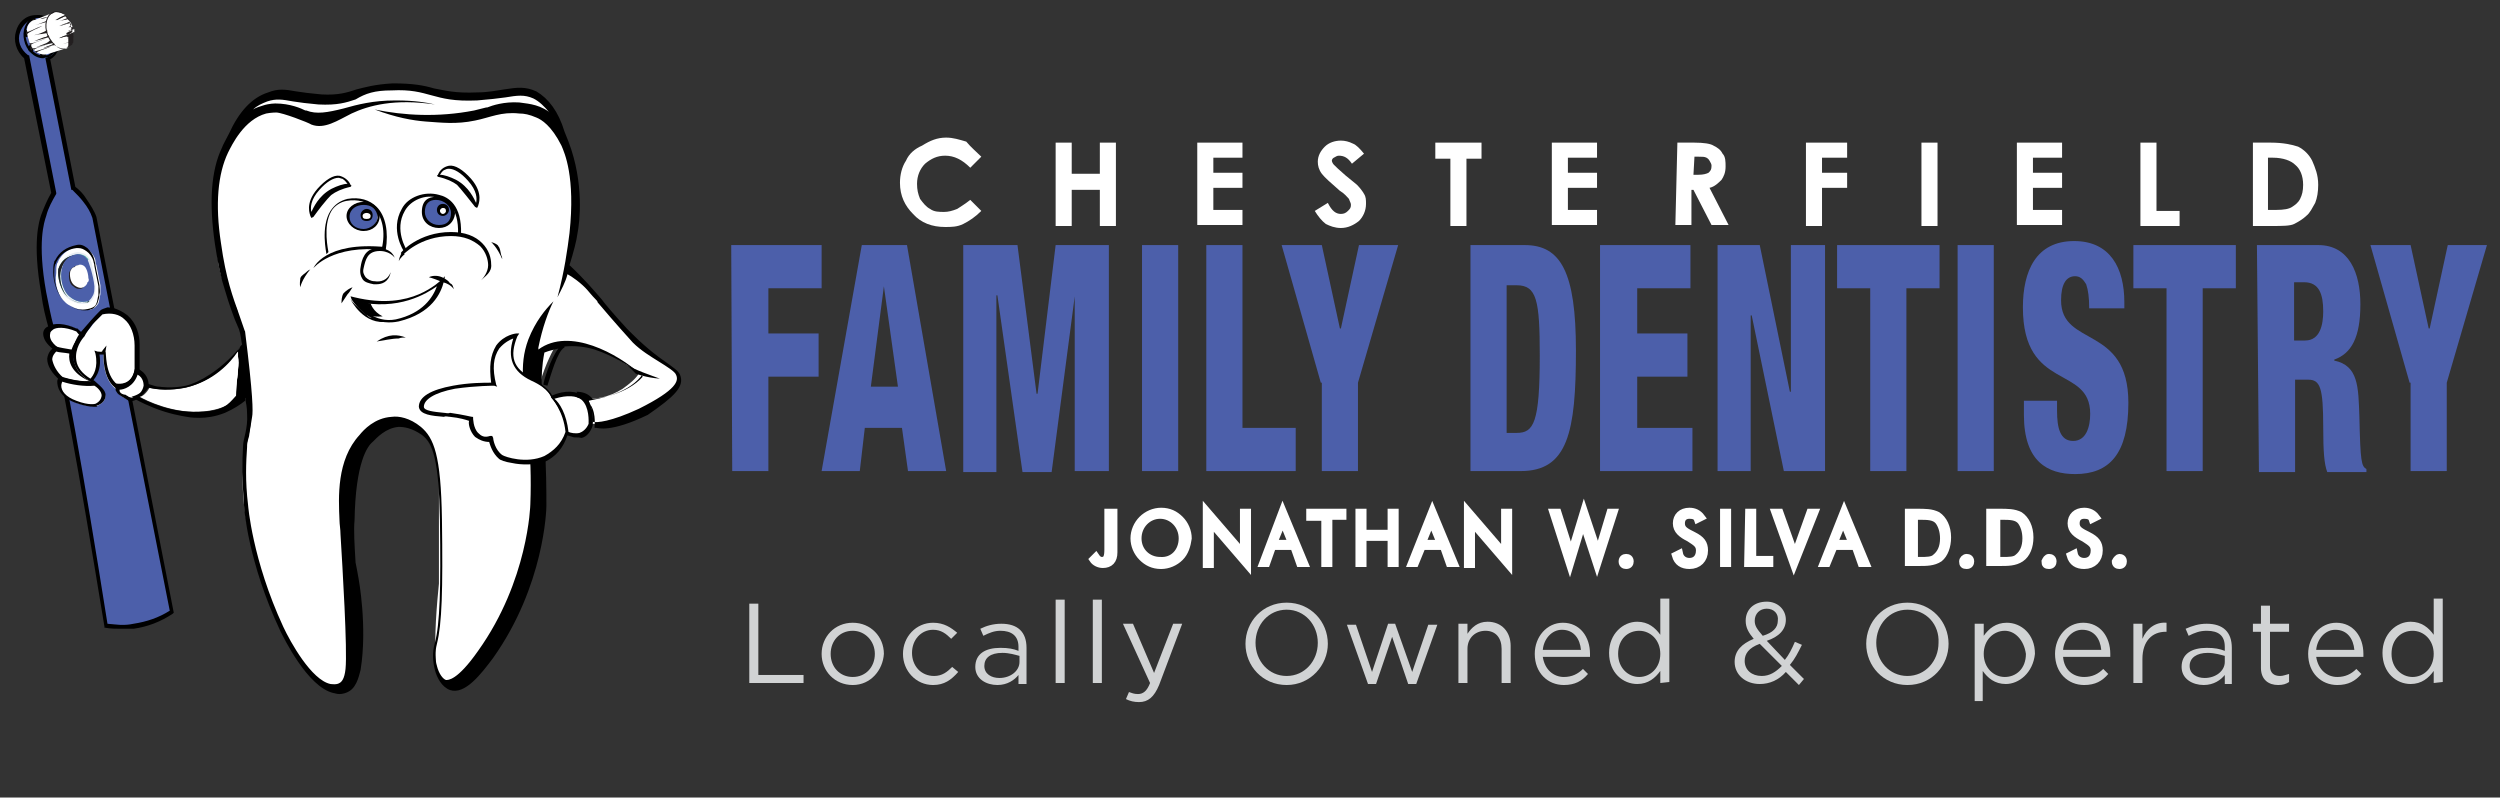 <?xml version="1.0" encoding="utf-8"?>
<!-- Generator: Adobe Illustrator 27.9.0, SVG Export Plug-In . SVG Version: 6.00 Build 0)  -->
<svg version="1.1" id="Layer_3" xmlns="http://www.w3.org/2000/svg" xmlns:xlink="http://www.w3.org/1999/xlink" x="0px" y="0px"
	 viewBox="0 0 248.9 79.4" style="enable-background:new 0 0 248.9 79.4;" xml:space="preserve">
<rect x="0" y="0" width="248.9" height="79.4" fill="#333333" stroke="none"/>
<style type="text/css">
	.st0{fill:#FFFFFF;}
	.st1{fill:#4C60AA;}
	.st2{fill:#4C5FAA;}
	.st3{fill:none;}
	.st4{fill:#049CD3;}
	.st5{fill:#68C9F2;}
	.st6{fill:#118A81;}
	.st7{fill:#2B7952;}
	.st8{fill:#226359;}
	.st9{fill:#69C6BD;}
	.st10{fill:#57C6E5;}
	.st11{fill:#A4D8F5;}
	.st12{fill:#231F20;}
	.st13{fill:#E7ECF3;}
	.st14{fill:#369381;}
	.st15{fill:#59BDAD;}
	.st16{fill:#3EA591;}
	.st17{fill:#71C5BB;}
	.st18{fill:#85CAC8;}
	.st19{fill:#FFFFFF;stroke:#FFFFFF;stroke-width:0.7;stroke-miterlimit:10;}
	.st20{fill:#D1D3D4;}
</style>
<g>
	<g>
		<g>
			<g>
				<path class="st0" d="M24,12.1c0.9-1.2,1.3-1.9,2-2.3c0.7-0.4,1.3-0.4,1.9-0.5c1.3-0.1,1.5,0.2,3.1,0.4c0.7,0.1,2.5,0.3,4.3-0.3
					c0.3-0.1,0.7-0.2,1.4-0.4c0.7-0.1,1.3-0.2,1.8-0.3c0.3,0,0.7-0.1,1-0.1c1.4-0.1,2.6,0.2,3.1,0.3c1.3,0.3,1.5,0.5,2.3,0.6
					c0.1,0,0.8,0,1.5,0.1c0.1,0,0.4,0,0.6,0c1.2,0,2-0.3,3.4-0.4c0.7-0.1,1.1-0.1,1.6,0c1.4,0.2,2.3,1,2.5,1.3
					c1.2,1.1,1.6,2.5,2.1,4.6c0.5,1.8,1.2,4.8,0.5,8.6c-0.2,1.3-0.5,2.3-0.8,3c0.4,0.3,0.9,0.7,1.6,1.3c1.6,1.4,1.9,2.2,3.3,3.8
					c1.5,1.7,2.5,2.8,4.1,3.9c1.3,0.9,2.4,1.2,2.4,2c0,0.6-0.4,1-1.2,1.7c-0.9,0.9-1.8,1.3-2.6,1.7c-1.2,0.6-2.1,0.8-2.3,0.8
					c-0.9,0.2-1.6,0.3-2,0.3c-0.3,0-0.5,0-0.7,0c-0.1-0.8-0.2-1.7-0.3-2.5c0.7,0,2-0.1,3.4-1c0.7-0.5,1.3-1,1.6-1.5
					c-1-0.8-2.4-1.8-4-2.4c-0.9-0.4-1.6-0.5-1.9-0.6c-0.9-0.2-1.6-0.1-2.2-0.1c-0.5,0.8-1.2,2.2-1.7,3.9c-1,3.5-0.2,5.7-0.2,9.6
					c0,3.7-0.6,6.4-1.1,8.5c-0.4,1.8-2.1,8.4-5.9,11c-0.5,0.3-1.7,1.2-2.5,0.7c-0.6-0.3-0.6-1.2-0.7-1.7c-0.2-2.7,0.1-6,0.3-8
					c0-3.5,0-7.1,0-10.6c-0.1-3-1.8-5.3-3.6-5.6c-2-0.3-3.7,1.6-4,2c-1.9,2.2-1.8,5.3-1.8,8.4c0.1,2.2,0.4,4.1,0.7,5.3
					c0,0.3,0.1,0.8,0.2,1.3c0.9,7,0,8.2-0.3,8.6c-0.1,0.2-0.8,1-1.8,1c-0.9,0-1.7-0.7-2.3-1.4c-4.1-5.1-6-14.1-6-14.1l0,0
					c-0.3-1.1-0.9-4-0.5-7.2c0.3-2.6,1-3.4,0.5-5.2c-0.2-0.7-0.5-1.2-0.7-1.5c0.2-1.3,0.3-3.1,0.1-5.1c-0.1-1.2-0.4-2.3-0.6-3.2l0,0
					c-0.6-1.4-0.9-1.6-1.4-2.9c-0.1-0.2-0.4-1-0.5-2.1c-0.1-0.6-0.1-1.1-0.1-1.3c-0.2-3.6-0.2-5.4,0.1-7c0.2-1.2,0.6-2.1,0.7-2.5
					C22.9,13.8,23.5,12.9,24,12.1z"/>
			</g>
		</g>
		<g>
			<g>
				<g>
					<path d="M29.9,28.6c0,0,0.1-0.7,1-1.8c-0.1,0.1-0.2,0.1-0.3,0.2c-0.3,0.3-0.6,0.4-0.7,0.7C29.9,27.9,29.8,28.2,29.9,28.6z"/>
				</g>
			</g>
		</g>
		<g>
			<g>
				<g>
					<path d="M37.5,34c1.2-0.8,2.1-0.7,2.9-0.4c-0.2,0-0.5,0-0.7,0.1C39,33.7,38.2,33.9,37.5,34z"/>
				</g>
			</g>
		</g>
		<g>
			<g>
				<g>
					<g>
						<path class="st0" d="M31,21.4c0,0,2.3-2.4,3.8-3c-0.4-0.9-1.5-1.4-3.1,0.5C30.5,20.4,31,21.4,31,21.4z"/>
					</g>
				</g>
			</g>
			<g>
				<g>
					<g>
						<path d="M31,21.7l-0.1-0.2c0-0.1-0.6-1.2,0.7-2.7c0.8-0.9,1.6-1.4,2.2-1.3c0.4,0.1,0.9,0.4,1.1,0.9l0.1,0.1l-0.1,0.1
							c-0.9,0.2-1.5,0.5-1.9,0.8c0,0-0.5,0.4-1.8,2.2l0,0L31,21.7z M33.7,17.7c-0.5,0-1.2,0.4-1.9,1.2c-0.9,1-0.9,1.8-0.8,2.2
							c0.2-0.4,0.7-1.6,2-2.3c0.6-0.3,1.2-0.5,1.6-0.5c-0.1-0.1-0.2-0.3-0.5-0.5C34,17.8,33.8,17.7,33.7,17.7z"/>
					</g>
				</g>
			</g>
		</g>
		<g>
			<g>
				<g>
					<g>
						<path class="st0" d="M35.1,29.7c0,0,1.7,2.7,4.4,2.2c2.7-0.6,4-2.2,4.3-3.8C43.8,28.1,40.7,31.2,35.1,29.7z"/>
					</g>
				</g>
			</g>
			<g>
				<g>
					<g>
						<path d="M38.7,32.1c-2.3,0-3.7-2.3-3.7-2.3l-0.1-0.3l0.4,0.1c2.9,0.7,5,0.3,6.4-0.3c1.4-0.6,2.2-1.4,2.2-1.4l0.4-0.4l-0.1,0.5
							c-0.3,1.2-1.2,3.2-4.5,4C39.2,32.1,38.9,32.1,38.7,32.1z M35.4,30c0.5,0.6,1.9,2.2,4,1.8c2.7-0.6,3.7-2.2,4.1-3.3
							C42.5,29.2,39.7,31,35.4,30z"/>
					</g>
				</g>
			</g>
		</g>
		<g>
			<g>
				<g>
					<path d="M36.9,30.2c0,0,0.2,0.8,1.2,1.3c-1.1,0.1-1.7-0.2-1.7-0.2s-0.2-0.3-1.3-1.5C36,30,36.6,30.2,36.9,30.2z"/>
				</g>
			</g>
		</g>
		<g>
			<g>
				<g>
					<g>
						<path class="st1" d="M37.6,21.5c0,0.8-0.6,1.4-1.5,1.4c-0.9,0-1.5-0.6-1.5-1.4c0-0.8,0.7-1.3,1.6-1.3
							C37.1,20.2,37.6,20.7,37.6,21.5z"/>
					</g>
				</g>
			</g>
			<g>
				<g>
					<g>
						<path d="M36.2,23c-0.9,0-1.7-0.7-1.7-1.5c0-0.8,0.8-1.4,1.7-1.4c0.9,0,1.6,0.6,1.6,1.4C37.8,22.4,37.1,23,36.2,23z M36.2,20.4
							c-0.7,0-1.4,0.4-1.4,1.2c0,0.7,0.6,1.2,1.4,1.2c0.7,0,1.4-0.6,1.4-1.2C37.5,20.8,37,20.4,36.2,20.4z"/>
					</g>
				</g>
			</g>
		</g>
		<g>
			<g>
				<g>
					<g>
						<path class="st0" d="M37,21.5c0,0.2-0.2,0.4-0.5,0.4S36,21.7,36,21.5s0.2-0.4,0.5-0.4C36.8,21,37,21.2,37,21.5z"/>
					</g>
				</g>
			</g>
			<g>
				<g>
					<g>
						<path d="M36.5,22c-0.4,0-0.6-0.2-0.6-0.6c0-0.3,0.3-0.6,0.6-0.6s0.6,0.2,0.6,0.6C37.1,21.8,36.9,22,36.5,22z M36.5,21.2
							c-0.2,0-0.4,0.1-0.4,0.3s0.1,0.3,0.4,0.3s0.4-0.1,0.4-0.3C36.9,21.3,36.7,21.2,36.5,21.2z"/>
					</g>
				</g>
			</g>
		</g>
		<g>
			<g>
				<g>
					<g>
						<path class="st1" d="M45.1,21.2c0,0.8-0.5,1.3-1.4,1.3s-1.5-0.6-1.5-1.4c0-0.8,0.4-1.4,1.2-1.4C44.3,19.7,45.1,20.5,45.1,21.2
							z"/>
					</g>
				</g>
			</g>
			<g>
				<g>
					<g>
						<path d="M43.7,22.7c-0.9,0-1.7-0.6-1.7-1.6c0-1.2,0.7-1.5,1.4-1.5c0.9,0,1.9,0.8,1.9,1.7C45.2,22.1,44.6,22.7,43.7,22.7z
							 M43.4,19.9c-0.7,0-1.1,0.4-1.1,1.2c0,0.7,0.6,1.3,1.4,1.3s1.2-0.4,1.2-1.2C44.9,20.5,44.2,19.9,43.4,19.9z"/>
					</g>
				</g>
			</g>
		</g>
		<g>
			<g>
				<g>
					<g>
						<circle class="st0" cx="44.1" cy="21" r="0.4"/>
					</g>
				</g>
			</g>
			<g>
				<g>
					<g>
						<path d="M44.1,21.5c-0.3,0-0.6-0.2-0.6-0.6c0-0.3,0.2-0.6,0.6-0.6c0.3,0,0.6,0.2,0.6,0.6C44.7,21.2,44.4,21.5,44.1,21.5z
							 M44.1,20.7c-0.1,0-0.3,0.1-0.3,0.3c0,0.1,0.1,0.3,0.3,0.3c0.1,0,0.3-0.1,0.3-0.3S44.3,20.7,44.1,20.7z"/>
					</g>
				</g>
			</g>
		</g>
		<g>
			<g>
				<g>
					<path d="M32.5,25.3c0-0.1-0.6-2.7,0.4-4.3c0.4-0.6,0.9-1,1.7-1.2c1.2-0.2,2.2,0.1,2.9,0.8c0.9,0.9,1.2,2.5,0.9,4.3l-0.4-0.1
						c0.4-1.7,0.1-3.2-0.8-4.1c-0.6-0.6-1.6-0.9-2.7-0.7c-0.6,0.1-1.2,0.5-1.5,1c-0.9,1.5-0.3,4-0.3,4.1L32.5,25.3z"/>
				</g>
			</g>
		</g>
		<g>
			<g>
				<g>
					<path d="M40.2,25c0,0-1.4-2.1-0.2-4.2c0.6-1.2,2.3-1.8,3.7-1.4c0.9,0.2,2.3,1,2.2,3.9h-0.3c0.1-2.7-1.2-3.4-2-3.6
						c-1.2-0.4-2.7,0.2-3.3,1.3c-1.1,1.9,0.2,3.9,0.2,3.9L40.2,25z"/>
				</g>
			</g>
		</g>
		<g>
			<g>
				<g>
					<path d="M45.2,28.8c-0.1-0.2-0.1-0.5-0.4-0.6c-0.1-0.2-0.4-0.4-0.6-0.5c-0.5-0.3-1.1-0.3-1.5-0.1c0.4,0.1,0.9,0.3,1.4,0.5
						C44.5,28.2,44.9,28.4,45.2,28.8z"/>
				</g>
			</g>
		</g>
		<g>
			<g>
				<g>
					<path d="M34.9,29.8c0,0,1.3,2.7,3.8,2.2c-1.9-0.4-1.9-0.4-1.9-0.4S35.3,30.4,34.9,29.8z"/>
				</g>
			</g>
		</g>
		<g>
			<g>
				<g>
					<path d="M35.1,28.6c-0.3,0.1-0.6,0.3-0.9,0.6C34,29.5,34,30,34,30.2c0.2-0.3,0.4-0.6,0.6-0.9C34.8,29.1,34.9,28.9,35.1,28.6z"
						/>
				</g>
			</g>
		</g>
		<g>
			<g>
				<g>
					<path d="M48.9,26.3c0-0.6-0.2-1.4-0.9-2.1c-0.7-0.7-1.7-1.1-3.1-1.1c-3.2,0-5,2-5,2.1l0.2,0.2c0,0,1.7-1.9,4.8-1.9
						c1.3,0,2.2,0.4,2.9,1c0.6,0.6,0.8,1.4,0.8,1.9c0,0.7-0.5,1.3-0.7,1.5C48.3,27.5,49,27.1,48.9,26.3z"/>
				</g>
			</g>
		</g>
		<g>
			<g>
				<g>
					<path d="M31.2,26.7L31.2,26.7c0,0,1.1-2.7,7.2-2.1l-0.1,0.3C33.1,24.3,31.2,26.7,31.2,26.7L31.2,26.7z"/>
				</g>
			</g>
		</g>
		<g>
			<g>
				<g>
					<path d="M40,25.2c0,0-0.2,0.2-0.3,0.8c0.2-0.4,0.6-0.7,0.6-0.7L40,25.2z"/>
				</g>
			</g>
		</g>
		<g>
			<g>
				<g>
					<g>
						<path class="st0" d="M46.7,17.9c-1.6-1.9-2.7-1.4-3.1-0.5c1.5,0.6,3.8,3,3.8,3S48,19.5,46.7,17.9z"/>
					</g>
				</g>
			</g>
			<g>
				<g>
					<g>
						<path d="M47.3,20.6L47.3,20.6c-1.4-1.8-1.8-2.2-1.8-2.2c-0.4-0.3-1-0.6-1.9-0.8l-0.1-0.1l0.1-0.1c0.2-0.5,0.6-0.8,1.1-0.9
							c0.6-0.1,1.4,0.4,2.2,1.3c1.3,1.5,0.7,2.6,0.7,2.7l-0.1,0.2L47.3,20.6z M44.3,16.9c-0.3,0.1-0.4,0.4-0.5,0.5
							c0.4,0,1,0.2,1.6,0.5c1.3,0.7,1.8,1.9,2,2.3c0.1-0.4,0.1-1.2-0.8-2.2c-0.7-0.8-1.4-1.2-1.9-1.2C44.6,16.8,44.5,16.8,44.3,16.9
							z"/>
					</g>
				</g>
			</g>
		</g>
		<g>
			<g>
				<path class="st2" d="M9.4,21.7c-0.2-0.5-0.4-1.1-0.9-1.7c-0.4-0.5-0.8-0.9-1.2-1.2c-0.8-4.3-1.7-8.6-2.5-12.9
					c0.1-0.1,0.3-0.2,0.5-0.4C5.4,5.3,5.6,5,5.8,4.6c0.2-0.7,0-1.3,0-1.5c-0.3-1-1.2-1.6-2.1-1.5C2.7,1.7,2,2.4,1.8,3.1
					C1.5,4,1.8,5,2.6,5.6c0.9,4.5,1.8,9.1,2.7,13.6c-0.3,0.5-0.7,1.2-1,2.2c-0.3,0.9-0.8,2.9,0,7.7c0.3,1.5,0.4,2.2,0.8,3.6
					c0.9,2.9,2.5,10.6,5.4,29.4c0.7,0.1,1.7,0.2,2.8,0.1c1.8-0.2,3.1-1,3.8-1.4c-2-10-3.9-20-5.9-30C10.6,27.8,10,24.7,9.4,21.7z"/>
			</g>
			<g>
				<path d="M12.1,62.6c-0.5,0-1.1,0-1.6-0.1l-0.1,0l0-0.1C7.8,46.5,6,36.6,4.9,32.9c-0.4-1.5-0.6-2.2-0.8-3.7
					c-0.9-5.1-0.2-7.2,0-7.8c0.3-0.8,0.6-1.5,1-2.2L2.4,5.8C1.6,5.1,1.3,4,1.6,3.1c0.2-0.8,0.9-1.6,2-1.6c1-0.1,2,0.6,2.4,1.6
					C6,3.4,6.2,4,5.9,4.7C5.8,5.1,5.6,5.3,5.5,5.5C5.3,5.7,5.2,5.8,5,5.9l2.5,12.7c0.4,0.3,0.8,0.7,1.1,1.2C9,20.4,9.4,21,9.6,21.6
					l0,0l1.8,9.2L17.3,61l-0.1,0.1c-1.2,0.8-2.5,1.3-3.9,1.5C13,62.6,12.5,62.6,12.1,62.6z M10.7,62.1c0.9,0.1,1.7,0.2,2.6,0
					c1.3-0.2,2.5-0.6,3.6-1.3L11,30.9l-1.8-9.2c-0.2-0.6-0.5-1.1-0.9-1.6c-0.3-0.4-0.7-0.8-1.1-1.2l-0.1,0L4.5,5.7l0.1-0.1
					C4.9,5.5,5,5.4,5.2,5.2c0.1-0.1,0.3-0.4,0.4-0.7c0.2-0.6,0.1-1.1,0-1.3C5.2,2.3,4.4,1.8,3.6,1.8C2.8,1.9,2.2,2.6,2,3.2
					C1.7,4,2,4.9,2.8,5.5l0.1,0l2.7,13.7l0,0.1c-0.4,0.7-0.8,1.4-1,2.2c-0.2,0.6-0.9,2.6,0,7.6c0.3,1.4,0.4,2.2,0.8,3.6
					C6.4,36.5,8.2,46.3,10.7,62.1z"/>
			</g>
		</g>
		<g>
			<g>
				<g>
					<g>
						<path class="st0" d="M8.3,33.3c-0.2,0-0.6-0.5-0.6-0.5c-1.7-0.8-3-0.4-3,0.4c0,0.9,1.1,1.6,1.1,1.6l0,0c0.3,0.1,1,0.2,1.5,0.3
							C7.4,34.1,8.3,33.3,8.3,33.3z"/>
					</g>
				</g>
			</g>
			<g>
				<g>
					<g>
						<path d="M7.4,35.3H7.2c-0.6-0.1-1.3-0.2-1.6-0.3l-0.4-0.1l0.1-0.1c-0.3-0.3-1-0.8-1-1.6c0-0.3,0.2-0.6,0.5-0.7
							c0.6-0.4,1.7-0.3,2.8,0.2h0.1c0.2,0.2,0.4,0.4,0.5,0.4l0.3,0.1l-0.1,0.3c0,0-0.7,0.8-1,1.7L7.4,35.3z M5.9,34.7
							c0.3,0.1,0.7,0.2,1.2,0.2c0.2-0.7,0.6-1.2,0.9-1.5c-0.2-0.1-0.3-0.3-0.4-0.4c-1.2-0.5-2-0.4-2.3-0.2c-0.1,0.1-0.3,0.2-0.3,0.4
							C4.8,34,5.8,34.6,5.9,34.7L5.9,34.7z"/>
					</g>
				</g>
			</g>
		</g>
		<g>
			<g>
				<g>
					<g>
						<path class="st0" d="M9.5,38.2c-0.1-0.1-0.2-0.2-0.4-0.3l0,0c-1.8-0.8-2.1-2-1.9-2.8C6.6,35,6,34.9,5.7,34.8
							c-0.2,0.1-1.6,1.1,0.5,2.9l0,0C7,38,8.4,38.4,9.5,38.2z"/>
					</g>
				</g>
			</g>
			<g>
				<g>
					<g>
						<path d="M8.8,38.4c-0.5,0.1-0.8,0-1.4-0.1c-0.5-0.1-0.9-0.2-1.3-0.3v-0.1L6,37.9c-0.9-0.8-1.3-1.5-1.3-2.2
							c0.1-0.7,0.5-1,0.7-1.1l0.1-0.1h0.1c0.3,0.1,0.9,0.2,1.5,0.3h0.2V35c-0.2,1,0.4,2,1.8,2.6l0.2,0.1c0,0.2,0.1,0.3,0.1,0.5
							C9.4,38.2,9.1,38.3,8.8,38.4z M6.3,37.6C7,37.8,7.9,38,8.9,38l-0.1-0.1c-1.7-0.8-2-1.9-1.9-2.7c-0.5-0.1-1-0.1-1.3-0.2
							c-0.1,0.1-0.4,0.4-0.4,0.8C5.3,36.3,5.6,37,6.3,37.6z"/>
					</g>
				</g>
			</g>
		</g>
		<g>
			<g>
				<g>
					<g>
						<path class="st0" d="M9.5,38.2C8.4,38.4,7,38,6.2,37.8c-0.4,0.1-0.6,1.5,1.4,2.3c1.4,0.5,2.1,0.3,2.1,0.3S11.6,39.6,9.5,38.2z
							"/>
					</g>
				</g>
			</g>
			<g>
				<g>
					<g>
						<path d="M9.3,40.5c-0.3,0-1-0.1-1.8-0.4c-1.6-0.6-1.8-1.6-1.8-2.1c0-0.3,0.2-0.5,0.4-0.5l0,0l0,0c0.7,0.2,2,0.6,3.2,0.4h0.1
							l0.1,0.1c0.7,0.6,1.1,1,1,1.5c-0.1,0.7-0.9,0.9-0.9,0.9C9.8,40.5,9.6,40.5,9.3,40.5z M6.2,38c0,0-0.1,0.2-0.1,0.4
							c0,0.5,0.4,1.1,1.5,1.5c1.3,0.5,1.9,0.3,1.9,0.3s0.5-0.2,0.6-0.7c0.1-0.3-0.2-0.8-0.7-1.1C8.4,38.5,7.1,38.3,6.2,38z"/>
					</g>
				</g>
			</g>
		</g>
		<g>
			<g>
				<g>
					<g>
						<path class="st0" d="M13.6,37c0,0,0-0.8,0-2.5c0-1.1-0.3-2.4-1.4-3.1c-0.4-0.3-0.7-0.4-1-0.4c-0.2-0.1-0.6-0.2-1,0
							c-0.3,0.2-0.5,0.5-0.6,0.7c-0.2,0.4-0.6,1-1.3,1.7c0,0-2.5,2.7,0.7,4.6c0.1-0.1,1-1,0.6-2.8c0,0,0.5,0.1,0.7-0.1
							c0,0-0.2,2.5,1.2,3.6C11.6,38.5,13.1,38.7,13.6,37z"/>
					</g>
				</g>
			</g>
			<g>
				<g>
					<g>
						<path d="M11.8,38.7C11.7,38.7,11.7,38.7,11.8,38.7h-0.2c-1.2-0.8-1.3-2.6-1.3-3.4c-0.1,0-0.3,0-0.4,0c0.3,1.7-0.6,2.6-0.8,2.7
							l-0.1,0.1L9,38c-0.1-0.1-1.4-0.7-1.7-2.2C7,34.3,8,33.1,8.1,33c0.6-0.7,1.2-1.4,1.9-2.1c0.1-0.1,0.4-0.2,0.7-0.3
							c0.3,0,0.6,0.1,0.7,0.1c0.3,0.1,0.8,0.3,1.3,0.7c0.9,0.8,1.2,1.9,1.2,2.9c0,1.6,0,2.5,0,2.5C13.4,38.6,12.2,38.7,11.8,38.7z
							 M11.7,38.3c0.3,0,1.4,0,1.7-1.4c0-0.2,0-0.9,0-2.5c0-1.1-0.4-2.1-1-2.6c-0.5-0.5-1.3-0.7-2.2-0.5c-0.3,0.3-0.6,0.6-1,1
							c-0.3,0.4-0.6,0.8-0.8,1.2c-0.2,0.2-1,1.2-0.8,2.4c0.1,0.7,0.6,1.3,1.4,1.8c0.3-0.3,0.8-1.1,0.5-2.5l-0.1-0.3l0.3,0.1
							c0.2,0,0.5,0.1,0.5-0.1l0.4-0.5l-0.1,0.6C10.6,35,10.4,37.3,11.7,38.3z"/>
					</g>
				</g>
			</g>
		</g>
		<g>
			<g>
				<g>
					<g>
						<path class="st0" d="M14.5,38.4c0,0,0.1-0.9-1-1.4c-0.5,1.8-1.9,1.6-1.9,1.6c0,0.1,0,0.2,0.1,0.4c0.3,0.6,1,0.7,1.1,0.7
							c0.4,0.1,0.7,0,0.9-0.1C13.8,39.5,14.3,39.1,14.5,38.4z"/>
					</g>
				</g>
			</g>
			<g>
				<g>
					<g>
						<path d="M12.9,39.9c-0.1,0-0.1,0-0.4-0.2c-0.7-0.4-0.8-0.5-0.9-0.7c-0.1-0.1-0.1-0.2-0.1-0.5l-0.1-0.3h0.3
							c0.1,0,1.4,0.2,1.7-1.4l0.1-0.2l0.2,0.1c0.9,0.4,1.1,1.2,1.1,1.6c-0.3,0.8-0.8,1.2-0.9,1.3C13.6,39.8,13.2,40,12.9,39.9z
							 M12.5,39.3c0.1,0.1,0.2,0.1,0.3,0.2c0.4,0.2,0.8,0,0.9-0.1c0,0,0.5-0.4,0.6-1c0-0.1,0-0.8-0.6-1.1c-0.4,1.2-1.4,1.5-1.8,1.5
							c0,0.1,0,0.2,0.1,0.3C12.2,39.3,12.5,39.3,12.5,39.3z"/>
					</g>
				</g>
			</g>
		</g>
		<g>
			<g>
				<g>
					<path d="M48.9,24.1c0,0,0.6,0.5,1.1,1.7c0-0.1,0-0.2-0.1-0.4c-0.1-0.4-0.1-0.7-0.3-0.9C49.6,24.4,49.3,24.2,48.9,24.1z"/>
				</g>
			</g>
		</g>
		<g>
			<g>
				<g>
					<g>
						<path class="st0" d="M58.8,42.2c0,0,0.6-4.3-3.8-2.7c0,0,1.2,1.4,1.5,3.6C56.5,43.1,58,44,58.8,42.2z"/>
					</g>
				</g>
			</g>
			<g>
				<g>
					<g>
						<path d="M57,43.5c-0.4-0.1-0.6-0.2-0.7-0.2l-0.1,0l0-0.1c-0.2-2.1-1.4-3.5-1.4-3.5l-0.2-0.2l0.3-0.1c1.4-0.6,2.5-0.5,3.3,0.1
							c1.1,0.9,0.8,2.8,0.8,2.9l0,0l0,0c-0.2,0.6-0.6,1.1-1.1,1.2C57.5,43.5,57.2,43.6,57,43.5z M56.6,43c0.2,0.1,0.7,0.2,1.1,0.1
							c0.3-0.1,0.7-0.4,0.9-0.9c0-0.2,0.1-1.7-0.7-2.4c-0.5-0.4-1.4-0.5-2.7-0.1C55.7,40.1,56.4,41.2,56.6,43z"/>
					</g>
				</g>
			</g>
		</g>
		<g>
			<g>
				<g>
					<path d="M62.4,36.3l0.9,0.9c0,0,1,0.4,2.4,0.5C64.9,37.4,63.1,36.8,62.4,36.3z"/>
				</g>
			</g>
		</g>
		<g>
			<g>
				<g>
					<path class="st3" d="M23.7,37.8c0-0.3,0.1-0.6,0.1-1c0-0.5,0.1-0.9,0.1-1.4c0-0.2,0-0.3,0-0.5c0,0-0.1,0.1-0.1,0.1
						C23.6,35.7,23.6,36.6,23.7,37.8z"/>
				</g>
			</g>
			<g>
				<g>
					<path class="st0" d="M23.9,34.6c-0.5,0.7-2.2,3.2-5.4,4c-1.5,0.3-2.8,0.2-3.6,0c-0.3,0.5-0.7,0.9-1,0.9
						c0.7,0.4,3.2,1.6,5.9,1.5c1.7-0.1,2.5-0.5,2.9-0.7c0.4-0.3,0.7-0.6,0.9-0.9c0.1-0.5,0.1-1.1,0.1-1.6c0.1-0.5,0.2-1.1,0.3-1.9
						C24,35.4,23.9,35,23.9,34.6z"/>
				</g>
			</g>
			<g>
				<g>
					<path d="M67.7,37.3c-0.2-0.4-0.5-0.6-1.9-1.6c0,0-1.3-0.9-2.8-2.4c-0.2-0.2-0.4-0.4-0.6-0.6c-1.2-1.3-2.3-2.6-2.5-2.9
						c-0.7-0.8-1.7-2-3.2-3.4c0.4-1.3,0.7-2.4,0.8-3.2c0.2-1,0.7-4.9-0.9-9.1c-0.1-0.3-0.3-0.7-0.4-1c-0.6-2-1.6-3.3-2.8-4
						c-1.1-0.5-1.9-0.4-3.2-0.2c-0.7,0.1-1.6,0.3-2.7,0.3c-2.2,0.1-3.2-0.2-4.3-0.4c-1-0.3-2.1-0.5-4.1-0.5
						c-1.8,0.1-2.8,0.4-3.6,0.6c-0.9,0.3-1.8,0.6-3.5,0.5c-1.1-0.1-1.9-0.2-2.5-0.3c-1.1-0.2-1.8-0.3-2.8,0.1
						c-1.6,0.5-2.9,1.9-3.9,4.1c-0.3,0.6-0.6,1.1-0.7,1.4c-1.1,2.3-1.3,5.5-0.7,9.6c0.3,2,0.6,3.4,1,4.6c0.4,1.4,0.9,2.7,0.9,2.7
						c0.1,0.3,0.3,0.7,0.5,1.2c0.2,0.6,0.2,1.1,0.3,1.5c-0.1,0.1-0.2,0.2-0.3,0.4c-1.9,2.2-4,3.4-5.3,3.7c-1.4,0.3-2.6,0.1-2.6,0.1
						c-0.3,0-0.6-0.1-0.9-0.2l-0.3-0.1l-0.1,0.2c-0.3,0.7-1.2,1-1.2,1l-0.3,0.1l0.3,0.2c0.7,0.4,1.4,0.7,1.9,0.9
						c1.5,0.6,2.7,0.8,3.3,0.9c0.5,0.1,1,0.1,1.3,0.1c0.6,0,1.5-0.1,2.5-0.5c0.9-0.4,1.5-0.8,2-1.2c0-0.1,0-0.2,0-0.3
						c0.1,0.5,0.2,1,0.2,1.6c0.1,1.5-0.4,2.5-0.4,3.2c-0.1,1.5-0.1,3.4,0.1,6c0,0.2,0.4,5.6,3.6,12.4c0.3,0.6,2.7,5.6,5.3,6.2
						c0.1,0,0.3,0.1,0.6,0.1c0.3,0,0.7-0.1,1-0.3c0.8-0.5,1-1.8,1.1-2.1c0.7-4.3-0.2-9.1-0.2-9.1c-0.1-0.6-0.2-1.1-0.3-1.6
						c-0.1-1.7-0.2-3.2-0.1-4.2c0.1-5.8,1.3-7.4,1.8-7.8c0.4-0.4,1.3-1.4,2.6-1.5c0.5,0,1.3,0.1,2.3,0.8c1.1,0.8,1.7,2.5,1.8,8.5
						c0.1,6.9,0,10.3-0.5,12.2c-0.3,1-0.2,1.9,0,2.7c0.2,0.8,0.7,1.7,1.5,2c1.5,0.5,3.1-1.6,4.3-3.2c5.1-7.2,5.3-14.8,5.3-15.1
						c0-1.7,0-3.5-0.2-7c-0.2-3.9-0.5-5.7,0-8.3c0.5-0.2,1-0.3,1.4-0.4c-0.8,1-1.5,3.3-1.5,3.6l0.4,0.1c0.3-0.9,1-3.5,1.7-3.8l0-0.1
						c1-0.1,2,0,3,0.3c1.8,0.6,3.7,1.7,4.8,2.7c-1.6,1.8-4.5,2.2-5,2.2c-0.1-0.1-0.1-0.1-0.2-0.2c-0.3-0.3-0.8-0.5-1.4-0.5
						c0.1,0.2,0.1,0.4,0.1,0.6c0.4,0,0.7,0.2,1,0.4c0.9,0.7,0.7,2.4,0.7,2.4l0,0.2l0.2,0c0.1,0,1.4,0.5,5.1-1.3
						C67.1,39.5,68.2,38.5,67.7,37.3z M23.7,36.8c0,0.3,0,0.7-0.1,1c0,0.6-0.1,1.1-0.1,1.6c-0.2,0.2-0.5,0.6-0.9,0.9
						c-0.4,0.3-1.2,0.7-2.9,0.7c-2.8,0.1-5.2-1.1-5.9-1.5c0.3-0.1,0.7-0.5,1-0.9c0.8,0.2,2.1,0.3,3.6,0c2.9-0.6,4.6-2.6,5.2-3.5
						c0,0,0.1-0.1,0.1-0.1c0,0.1,0,0.3,0,0.5C23.8,35.9,23.8,36.3,23.7,36.8z M63.6,40.7C60.8,42,59.4,42.1,59,42
						c0-0.4,0-1.3-0.4-2.1c0.9-0.2,3.7-0.6,5.2-2.4l0.1-0.2l-0.2-0.1c-2.1-1.9-7-4.7-10.1-2.4c0-0.1,0-0.1,0-0.2
						c0.4-2,1-3.6,1.5-4.6c-0.8,0.8-1.8,2-2.5,3.8c-1,2.7-0.4,4.8,0,9.4c0.2,2,0.3,4.4,0.2,7c0,0.1-0.2,7.6-5.2,14.6
						c-2.1,3-3,2.9-3.2,2.9c-0.3-0.1-0.7-0.6-0.9-1.4c-0.2-0.7-0.2-1.4,0-2.2c0.5-2,0.6-5.3,0.5-12.4c-0.1-6.4-0.8-8.1-2.1-9.2
						c-1.1-0.9-2.2-1.1-2.9-1c-1.7,0.1-2.8,1.3-3.2,1.8c-2.3,2.5-2.1,6.2-2,8.5c0,0.4,0.1,0.9,0.1,1.4c0.2,3.3,0.7,11.5,0.5,13.4
						c-0.1,1-0.4,1.3-0.6,1.4c-0.3,0.2-0.8,0.1-0.9,0.1c-1.9-0.4-4-4.2-4.7-5.7c-3.1-6.7-3.5-12.1-3.5-12.1
						c-0.3-2.5-0.2-4.3-0.1-5.8c0-0.3,0-0.4,0.2-1.1c0,0,0-0.1,0.3-1.9c0.1-0.5,0.1-2.1-0.7-8.5c0,0,0,0,0,0c0,0,0,0,0,0
						c-0.1-0.2,0,0-0.6-1.7c-0.6-1.7-1.3-3.5-1.8-7.1c-0.6-3.9-0.3-6.9,0.7-9c0.4-0.8,1.6-3.3,3.8-3.9c0.5-0.1,1-0.1,1-0.1
						c0,0,0,0,0,0c0.6,0,3.2,1,3.5,1.2c1.3,0.5,2.6-0.4,4-1.1c1.7-0.8,4.3-1.5,8.3-0.9c-0.8-0.2-2.1-0.4-3.8-0.4c0,0-0.1,0-0.2,0
						c-2.1,0-3.7,0.4-5.1,0.8c-1.6,0.4-2.7,0.6-3.7,0.2l-0.1,0c-0.4-0.2-1.5-0.7-3-0.7c0,0-0.6,0-1.2,0.2c-0.3,0.1-0.7,0.2-1,0.4
						c0.4-0.4,0.9-0.6,1.4-0.8c0.9-0.3,1.5-0.2,2.6,0c0.6,0.1,1.4,0.2,2.5,0.3c1.9,0.1,2.8-0.2,3.7-0.5C36.4,9.3,37.3,9,39,9
						c1.9-0.1,2.9,0.2,4,0.5c1.1,0.3,2.2,0.6,4.5,0.5c1.2-0.1,2.1-0.2,2.8-0.3c1.2-0.2,1.9-0.3,2.8,0.1c0.6,0.3,1.1,0.8,1.6,1.4
						c0,0-0.1-0.1-0.1-0.1c-1.1-0.8-2.4-0.8-2.9-0.9c-1.5-0.1-2.7,0.3-3.2,0.5l-0.1,0c-0.4,0.1-0.8,0.2-1.2,0.3
						c-3.6,0.7-7,0.5-9.9-0.1c2.1,0.8,3.8,1.1,5.1,1.2c1.5,0.1,3,0.3,4.9-0.1c1.5-0.3,2.6-0.9,4.4-0.7c0.5,0,1,0.1,1.7,0.4
						c0.5,0.2,1.5,0.8,2.5,2.8c0.3,0.7,1.4,3.1,0.8,8.7c-0.2,1.6-0.5,3.8-1.2,6.4c0.4-0.8,0.8-1.5,1-2.3c0.4,0.2,1.4,0.9,2,1.6
						c0.1,0.1,0.4,0.5,0.8,0.9c0.1,0.1,0.2,0.2,0.2,0.3c0.6,0.7,1.6,1.9,3.5,4c0.8,0.8,1.8,1.4,2.6,1.9c0.8,0.5,1.6,1,1.7,1.3
						C67.6,37.9,67.4,38.8,63.6,40.7z"/>
				</g>
			</g>
		</g>
		<g>
			<g>
				<g>
					<g>
						<path class="st0" d="M54.9,39.6c0,0-0.2-0.9-2-1.9c-1.8-0.9-2.4-2.2-1.6-4.3c0,0-3.2,0.3-2.2,4.8c0,0-1.8-0.1-4,0.3
							c-2.1,0.3-3.3,1.2-3.2,1.9c0.1,0.8,1.5,0.7,2.8,0.9c1.4,0.2,2.1,0.4,2.1,0.4s0,2.3,2,2.1c0,0,0.1,1,1,1.7c0,0,4.9,2.1,6.6-2.4
							C56.2,40.9,54.9,39.6,54.9,39.6z"/>
					</g>
				</g>
			</g>
			<g>
				<g>
					<g>
						<path d="M51,46.1c-0.7-0.1-1.2-0.3-1.3-0.4l0,0c-0.7-0.6-0.9-1.4-1-1.7c-0.5,0-1-0.2-1.4-0.5c-0.5-0.5-0.7-1.3-0.6-1.6
							c-0.3-0.1-0.9-0.3-1.9-0.4c-0.2,0-0.4-0.1-0.6,0c-1.2-0.1-2.4-0.2-2.5-1c0-1,1.2-1.7,3.4-2.1c1.6-0.3,3.1-0.3,3.8-0.3
							c-0.2-1.6-0.1-2.7,0.5-3.7c0.8-1.1,2-1.2,2-1.2l0.3,0l-0.2,0.3c-0.8,2-0.4,3.2,1.4,4.1c1.6,0.9,2.1,1.7,2.1,1.9
							c0.2,0.2,1.3,1.5,1.5,3.6l0,0.1l0,0.1c-0.4,1.3-1.2,2.2-2.3,2.7C53.2,46.3,51.9,46.3,51,46.1z M50,45.3
							c0.3,0.2,2.4,0.9,4.2,0.1c0.9-0.5,1.7-1.2,2.1-2.4c-0.2-2.1-1.4-3.4-1.4-3.4l0,0l0,0c0,0-0.2-0.9-2-1.7
							c-1.9-0.9-2.4-2.3-1.8-4.2c-0.3,0.1-0.9,0.4-1.4,1c-0.6,0.9-0.7,2-0.3,3.6l0.1,0.2l-0.3-0.1c0,0-1.8,0-3.9,0.3
							c-2.1,0.4-3.1,1.1-3.1,1.8c0,0.4,1,0.5,2,0.6c0.2,0,0.4,0.1,0.6,0c1.4,0.2,2.1,0.4,2.2,0.4l0.1,0l0,0.1c0,0,0,1,0.5,1.5
							c0.3,0.3,0.6,0.5,1.2,0.3l0.2,0l0.1,0.2C49.1,43.8,49.3,44.8,50,45.3z"/>
					</g>
				</g>
			</g>
		</g>
		<g>
			<g>
				<path class="st0" d="M21.5,39.8"/>
			</g>
		</g>
		<g>
			<g>
				<path d="M37.5,28.3c-0.1,0-0.1,0-0.3,0c-0.5-0.1-0.9-0.2-1.1-0.5c-0.2-0.3-0.3-0.7-0.2-1.2c0.1-0.7,0.4-1.9,1.7-1.9
					c1.5,0,1.7,1,1.7,1l0,0c0-0.1-0.6-0.8-1.7-0.7c-1,0.1-1.2,0.8-1.4,1.7c-0.1,0.4,0,0.6,0.2,0.9c0.2,0.2,0.5,0.4,0.9,0.4
					c0.6,0.1,1.3-0.1,1.6-0.9l0,0C38.7,28.1,38,28.3,37.5,28.3L37.5,28.3z"/>
			</g>
		</g>
	</g>
</g>
<g>
	<g>
		<g>
			<path class="st4" d="M2.5,4.1c0.2,1.1,1.1,1.8,2,1.6c0.2,0,0.4-0.1,0.6-0.2C5,5.5,4.9,5.5,4.8,5.6C3.9,5.7,3,5,2.8,3.9
				c-0.2-0.8,0.1-1.6,0.7-2C2.8,2.2,2.4,3.1,2.5,4.1z"/>
		</g>
	</g>
	<g>
		<g>
			<path class="st5" d="M2.8,3.9C3,5,3.9,5.7,4.8,5.6c0.1,0,0.2-0.1,0.3-0.1c0.6-0.4,0.8-1.2,0.7-2c-0.2-1.1-1.1-1.8-2-1.6
				c-0.1,0-0.2,0.1-0.3,0.1l0,0C2.9,2.3,2.6,3.1,2.8,3.9z"/>
		</g>
	</g>
	<g>
		<g>
			<ellipse transform="matrix(0.981 -0.193 0.193 0.981 -0.616 0.912)" class="st6" cx="4.4" cy="3.6" rx="1.3" ry="1.6"/>
		</g>
	</g>
	<g>
		<g>
			<ellipse transform="matrix(0.981 -0.193 0.193 0.981 -0.381 0.744)" class="st7" cx="3.6" cy="2.3" rx="0.2" ry="0.2"/>
		</g>
	</g>
	<g>
		<g>
			<ellipse transform="matrix(0.981 -0.193 0.193 0.981 -0.642 0.89)" class="st8" cx="4.2" cy="3.7" rx="0.6" ry="0.7"/>
		</g>
	</g>
	<g>
		<g>
			<ellipse transform="matrix(0.981 -0.193 0.193 0.981 -0.588 0.664)" class="st7" cx="3.1" cy="3.3" rx="0.2" ry="0.2"/>
		</g>
	</g>
	<g>
		<g>
			<path class="st7" d="M3.3,4.5c0,0.1,0,0.3,0.1,0.3c0.1,0,0.2,0,0.3-0.1c0-0.1,0-0.3-0.1-0.3C3.5,4.3,3.4,4.4,3.3,4.5z"/>
		</g>
	</g>
	<g>
		<g>
			<ellipse transform="matrix(0.981 -0.193 0.193 0.981 -0.895 0.951)" class="st7" cx="4.4" cy="5.1" rx="0.2" ry="0.2"/>
		</g>
	</g>
	<g>
		<g>
			<path class="st7" d="M5.2,4.4c0,0.1,0,0.3,0.1,0.3c0.1,0,0.2,0,0.3-0.1c0-0.1,0-0.3-0.1-0.3S5.3,4.2,5.2,4.4z"/>
		</g>
	</g>
	<g>
		<g>
			<ellipse transform="matrix(0.981 -0.193 0.193 0.981 -0.524 1.121)" class="st7" cx="5.5" cy="3.2" rx="0.2" ry="0.2"/>
		</g>
	</g>
	<g>
		<g>
			<ellipse transform="matrix(0.981 -0.193 0.193 0.981 -0.652 1.091)" class="st8" cx="5.3" cy="3.9" rx="0.3" ry="0.3"/>
		</g>
	</g>
	<g>
		<g>
			<path class="st8" d="M4.8,2.8c-0.1,0.2,0,0.4,0.1,0.5c0.1,0.1,0.3,0.1,0.4-0.1c0.1-0.2,0-0.4-0.1-0.5C5.1,2.6,4.9,2.6,4.8,2.8z"
				/>
		</g>
	</g>
	<g>
		<g>
			<path class="st8" d="M3.3,2.8c-0.1,0.2,0,0.4,0.1,0.5c0.1,0.1,0.3,0.1,0.4-0.1c0.1-0.2,0-0.4-0.1-0.5S3.4,2.6,3.3,2.8z"/>
		</g>
	</g>
	<g>
		<g>
			<ellipse transform="matrix(0.981 -0.193 0.193 0.981 -0.683 0.754)" class="st8" cx="3.5" cy="3.9" rx="0.3" ry="0.3"/>
		</g>
	</g>
	<g>
		<g>
			<ellipse transform="matrix(0.981 -0.193 0.193 0.981 -0.813 0.874)" class="st8" cx="4.1" cy="4.6" rx="0.3" ry="0.3"/>
		</g>
	</g>
	<g>
		<g>
			<path class="st8" d="M4.7,4.3c-0.1,0.1-0.1,0.4,0,0.5C4.8,5,5,5,5.1,4.8c0.1-0.1,0.1-0.4,0-0.5C4.9,4.2,4.8,4.2,4.7,4.3z"/>
		</g>
	</g>
	<g>
		<g>
			<ellipse transform="matrix(0.981 -0.193 0.193 0.981 -0.365 0.947)" class="st7" cx="4.7" cy="2.3" rx="0.2" ry="0.2"/>
		</g>
	</g>
	<g>
		<g>
			<ellipse transform="matrix(0.981 -0.193 0.193 0.981 -0.486 0.753)" class="st9" cx="3.6" cy="2.9" rx="0.3" ry="0.3"/>
		</g>
	</g>
	<g>
		<g>
			<ellipse transform="matrix(0.981 -0.193 0.193 0.981 -0.616 0.912)" class="st10" cx="4.4" cy="3.6" rx="0.5" ry="0.6"/>
		</g>
	</g>
	<g>
		<g>
			<ellipse transform="matrix(0.981 -0.193 0.193 0.981 -0.66 0.743)" class="st9" cx="3.5" cy="3.8" rx="0.3" ry="0.3"/>
		</g>
	</g>
	<g>
		<g>
			<ellipse transform="matrix(0.981 -0.193 0.193 0.981 -0.602 0.937)" class="st11" cx="4.5" cy="3.6" rx="0.3" ry="0.4"/>
		</g>
	</g>
	<g>
		<g>
			<ellipse transform="matrix(0.981 -0.193 0.193 0.981 -0.796 0.86)" class="st9" cx="4" cy="4.5" rx="0.3" ry="0.3"/>
		</g>
	</g>
	<g>
		<g>
			<ellipse transform="matrix(0.981 -0.193 0.193 0.981 -0.786 1.016)" class="st9" cx="4.8" cy="4.5" rx="0.3" ry="0.3"/>
		</g>
	</g>
	<g>
		<g>
			<ellipse transform="matrix(0.981 -0.193 0.193 0.981 -0.637 1.087)" class="st9" cx="5.2" cy="3.8" rx="0.3" ry="0.3"/>
		</g>
	</g>
	<g>
		<g>
			<ellipse transform="matrix(0.981 -0.193 0.193 0.981 -0.423 0.864)" class="st8" cx="4.2" cy="2.6" rx="0.3" ry="0.3"/>
		</g>
	</g>
	<g>
		<g>
			<ellipse transform="matrix(0.981 -0.193 0.193 0.981 -0.467 1.026)" class="st9" cx="5" cy="2.9" rx="0.3" ry="0.3"/>
		</g>
	</g>
	<g>
		<g>
			<ellipse transform="matrix(0.981 -0.193 0.193 0.981 -0.408 0.877)" class="st9" cx="4.3" cy="2.5" rx="0.3" ry="0.3"/>
		</g>
	</g>
	<g>
		<g>
			<ellipse transform="matrix(0.981 -0.193 0.193 0.981 -0.573 0.656)" class="st5" cx="3.1" cy="3.3" rx="0.2" ry="0.2"/>
		</g>
	</g>
	<g>
		<g>
			<ellipse transform="matrix(0.981 -0.193 0.193 0.981 -0.828 0.752)" class="st5" cx="3.4" cy="4.6" rx="0.2" ry="0.2"/>
		</g>
	</g>
	<g>
		<g>
			<ellipse transform="matrix(0.981 -0.193 0.193 0.981 -0.906 0.966)" class="st5" cx="4.5" cy="5.1" rx="0.2" ry="0.2"/>
		</g>
	</g>
	<g>
		<g>
			<ellipse transform="matrix(0.981 -0.193 0.193 0.981 -0.358 0.745)" class="st5" cx="3.6" cy="2.2" rx="0.2" ry="0.2"/>
		</g>
	</g>
	<g>
		<g>
			<ellipse transform="matrix(0.981 -0.193 0.193 0.981 -0.359 0.966)" class="st5" cx="4.8" cy="2.3" rx="0.2" ry="0.2"/>
		</g>
	</g>
	<g>
		<g>
			<ellipse transform="matrix(0.981 -0.193 0.193 0.981 -0.536 1.129)" class="st5" cx="5.5" cy="3.3" rx="0.2" ry="0.2"/>
		</g>
	</g>
	<g>
		<g>
			<ellipse transform="matrix(0.981 -0.193 0.193 0.981 -0.775 1.139)" class="st5" cx="5.4" cy="4.5" rx="0.2" ry="0.2"/>
		</g>
	</g>
	<g>
		<g>
			<path class="st2" d="M2.5,4c0.2,1.1,1.2,1.8,2.2,1.7c0.1,0,0.2-0.1,0.3-0.1c0.6-0.4,0.9-1.2,0.7-2.1C5.5,2.4,4.5,1.6,3.5,1.8
				c-0.1,0-0.2,0.1-0.3,0.1l0,0C2.6,2.3,2.3,3.1,2.5,4z"/>
		</g>
		<g>
			<path d="M4.3,5.8C3.4,5.8,2.6,5,2.4,4l0,0C2.2,3.1,2.5,2.3,3.1,1.8l0,0c0.1,0,0.2-0.1,0.3-0.1c1-0.2,2,0.6,2.3,1.7
				C6,4.3,5.7,5.2,5,5.6l0,0C4.9,5.7,4.8,5.7,4.6,5.7C4.5,5.7,4.4,5.8,4.3,5.8z M2.6,3.9c0.2,1,1.1,1.8,2,1.6c0.1,0,0.2,0,0.3-0.1
				c0.6-0.4,0.8-1.2,0.7-2c-0.2-1-1.1-1.8-2-1.6C3.4,1.9,3.3,1.9,3.2,2C2.7,2.4,2.4,3.2,2.6,3.9L2.6,3.9z"/>
		</g>
	</g>
	<g>
		<g>
			<ellipse transform="matrix(0.978 -0.21 0.21 0.978 -0.524 0.759)" class="st0" cx="3.3" cy="2.8" rx="0.3" ry="0.3"/>
		</g>
		<g>
			<path d="M3.3,3.2C3.2,3.2,3,3.1,3,2.9l0,0c0-0.1,0-0.2,0.1-0.3c0-0.1,0.1-0.1,0.2-0.1c0.2,0,0.4,0.1,0.4,0.3c0,0.1,0,0.2-0.1,0.3
				C3.5,3.2,3.5,3.2,3.3,3.2C3.4,3.2,3.3,3.2,3.3,3.2z M3.3,2.6C3.3,2.6,3.3,2.6,3.3,2.6c-0.1,0-0.1,0-0.2,0.1c0,0.1-0.1,0.2,0,0.2
				l0,0c0,0.2,0.2,0.3,0.3,0.2c0.1,0,0.1,0,0.1-0.1c0-0.1,0.1-0.2,0-0.2C3.5,2.7,3.4,2.6,3.3,2.6z"/>
		</g>
	</g>
	<g>
		<g>
			<ellipse transform="matrix(0.978 -0.21 0.21 0.978 -0.736 0.748)" class="st0" cx="3.2" cy="3.8" rx="0.3" ry="0.3"/>
		</g>
		<g>
			<path d="M3.2,4.2C3,4.2,2.9,4.1,2.8,3.9l0,0c0-0.1,0-0.2,0.1-0.3c0-0.1,0.1-0.1,0.2-0.1c0.2,0,0.4,0.1,0.4,0.3
				c0,0.1,0,0.2-0.1,0.3C3.4,4.2,3.3,4.2,3.2,4.2C3.2,4.2,3.2,4.2,3.2,4.2z M2.9,3.9c0,0.2,0.2,0.3,0.3,0.2c0.1,0,0.1,0,0.1-0.1
				c0-0.1,0.1-0.2,0-0.2c0-0.2-0.2-0.3-0.3-0.2C3,3.6,3,3.6,3,3.6C2.9,3.7,2.9,3.8,2.9,3.9z"/>
		</g>
	</g>
	<g>
		<g>
			<ellipse transform="matrix(0.978 -0.21 0.21 0.978 -0.9 0.894)" class="st0" cx="3.8" cy="4.7" rx="0.3" ry="0.3"/>
		</g>
		<g>
			<path d="M3.8,5.1c-0.2,0-0.3-0.1-0.4-0.3c0-0.1,0-0.2,0.1-0.3c0-0.1,0.1-0.1,0.2-0.1c0.2,0,0.4,0.1,0.4,0.3c0,0.1,0,0.2-0.1,0.3
				C4,5,3.9,5.1,3.8,5.1C3.8,5.1,3.8,5.1,3.8,5.1z M3.7,4.4C3.7,4.4,3.7,4.4,3.7,4.4c-0.1,0-0.1,0-0.2,0.1c0,0.1-0.1,0.2,0,0.2
				C3.6,4.9,3.7,5,3.8,5c0.1,0,0.1,0,0.1-0.1C4,4.8,4,4.7,4,4.6C4,4.5,3.8,4.4,3.7,4.4z"/>
		</g>
	</g>
	<g>
		<g>
			<ellipse transform="matrix(0.978 -0.21 0.21 0.978 -0.886 1.087)" class="st0" cx="4.7" cy="4.7" rx="0.3" ry="0.3"/>
		</g>
		<g>
			<path d="M4.7,5.1c-0.1,0-0.1,0-0.2-0.1C4.3,4.9,4.3,4.7,4.4,4.5l0,0c0-0.1,0.1-0.1,0.2-0.2c0.1,0,0.2,0,0.3,0.1
				C5,4.5,5.1,4.8,5,4.9C4.9,5,4.8,5.1,4.7,5.1C4.7,5.1,4.7,5.1,4.7,5.1z M4.6,4.4C4.6,4.4,4.6,4.4,4.6,4.4c-0.1,0-0.1,0.1-0.2,0.1
				l0,0c-0.1,0.1,0,0.3,0.1,0.4C4.6,5,4.7,5,4.7,5c0.1,0,0.1-0.1,0.1-0.1c0.1-0.1,0-0.3-0.1-0.4C4.7,4.4,4.7,4.4,4.6,4.4z"/>
		</g>
	</g>
	<g>
		<g>
			<ellipse transform="matrix(0.978 -0.21 0.21 0.978 -0.704 1.173)" class="st0" cx="5.2" cy="3.9" rx="0.3" ry="0.3"/>
		</g>
		<g>
			<path d="M5.2,4.3C5.1,4.3,5,4.3,5,4.2C4.8,4.1,4.8,3.8,4.9,3.7l0,0c0-0.1,0.1-0.1,0.2-0.2c0.1,0,0.2,0,0.3,0.1
				c0.2,0.1,0.2,0.4,0.1,0.5C5.4,4.2,5.3,4.3,5.2,4.3C5.2,4.3,5.2,4.3,5.2,4.3z M5,3.7L5,3.7C4.9,3.9,4.9,4,5,4.1
				c0.1,0,0.1,0.1,0.2,0c0.1,0,0.1-0.1,0.1-0.1c0.1-0.1,0-0.3-0.1-0.4c-0.1,0-0.1-0.1-0.2,0C5,3.6,5,3.7,5,3.7z"/>
		</g>
	</g>
	<g>
		<g>
			<ellipse transform="matrix(0.978 -0.21 0.21 0.978 -0.497 1.096)" class="st0" cx="4.9" cy="2.9" rx="0.3" ry="0.3"/>
		</g>
		<g>
			<path d="M4.9,3.3c-0.1,0-0.1,0-0.2-0.1C4.6,3.1,4.5,2.8,4.6,2.7c0-0.1,0.1-0.1,0.2-0.2c0.1,0,0.2,0,0.3,0.1
				c0.2,0.1,0.2,0.4,0.1,0.5C5.2,3.2,5.1,3.3,4.9,3.3C5,3.3,4.9,3.3,4.9,3.3z M4.9,2.6C4.9,2.6,4.9,2.6,4.9,2.6
				c-0.1,0-0.1,0.1-0.2,0.1C4.6,2.8,4.7,3,4.8,3.1c0.1,0,0.1,0.1,0.2,0c0.1,0,0.1-0.1,0.1-0.1c0.1-0.1,0-0.3-0.1-0.4
				C5,2.6,4.9,2.6,4.9,2.6z"/>
		</g>
	</g>
	<g>
		<g>
			<ellipse transform="matrix(0.978 -0.21 0.21 0.978 -0.429 0.911)" class="st0" cx="4.1" cy="2.5" rx="0.3" ry="0.3"/>
		</g>
		<g>
			<path d="M4.1,2.9c-0.1,0-0.1,0-0.2-0.1C3.7,2.7,3.7,2.4,3.8,2.2l0,0c0-0.1,0.1-0.1,0.2-0.2c0.1,0,0.2,0,0.3,0.1
				c0.2,0.1,0.2,0.4,0.1,0.5C4.3,2.8,4.2,2.8,4.1,2.9C4.1,2.9,4.1,2.9,4.1,2.9z M3.9,2.3C3.8,2.4,3.8,2.6,4,2.7c0.1,0,0.1,0.1,0.2,0
				c0.1,0,0.1-0.1,0.1-0.1c0.1-0.1,0-0.3-0.1-0.4c-0.1,0-0.1-0.1-0.2,0C4,2.2,3.9,2.2,3.9,2.3L3.9,2.3z"/>
		</g>
	</g>
	<g>
		<g>
			<ellipse transform="matrix(0.978 -0.21 0.21 0.978 -0.632 0.64)" class="st12" cx="2.7" cy="3.3" rx="0.2" ry="0.3"/>
		</g>
		<g>
			<path d="M2.7,3.7c-0.2,0-0.3-0.1-0.3-0.3c0-0.1,0-0.2,0.1-0.3c0-0.1,0.1-0.1,0.2-0.1C2.8,2.9,3,3,3,3.2C3,3.3,3,3.4,3,3.5
				C2.9,3.6,2.8,3.6,2.7,3.7C2.7,3.7,2.7,3.7,2.7,3.7z M2.7,3.1C2.7,3.1,2.7,3.1,2.7,3.1C2.6,3.1,2.6,3.2,2.7,3.1
				C2.6,3.2,2.6,3.3,2.6,3.3v0c0,0.1,0.1,0.2,0.2,0.1c0,0,0.1,0,0.1,0c0,0,0-0.1,0-0.1C2.8,3.2,2.7,3.1,2.7,3.1z"/>
		</g>
	</g>
	<g>
		<g>
			<ellipse transform="matrix(0.978 -0.21 0.21 0.978 -0.94 0.761)" class="st12" cx="3.1" cy="4.8" rx="0.2" ry="0.3"/>
		</g>
		<g>
			<path d="M3.1,5.2C3,5.2,2.8,5,2.8,4.9c0-0.1,0-0.2,0.1-0.3C2.9,4.5,3,4.5,3,4.4c0.2,0,0.4,0.1,0.4,0.3c0,0.1,0,0.2-0.1,0.3
				C3.3,5.1,3.3,5.2,3.1,5.2C3.2,5.2,3.1,5.2,3.1,5.2z M3.1,4.6C3.1,4.6,3.1,4.6,3.1,4.6C3,4.6,3,4.7,3.1,4.6C3,4.7,3,4.8,3,4.8v0
				C3,4.9,3.1,5,3.1,5c0,0,0.1,0,0.1,0c0,0,0-0.1,0-0.1C3.2,4.7,3.2,4.6,3.1,4.6z"/>
		</g>
	</g>
	<g>
		<g>
			<ellipse transform="matrix(0.978 -0.21 0.21 0.978 -1.032 1.026)" class="st12" cx="4.3" cy="5.4" rx="0.2" ry="0.3"/>
		</g>
		<g>
			<path d="M4.3,5.7C4.2,5.7,4,5.6,4,5.4v0C4,5.3,4,5.2,4,5.1C4.1,5.1,4.2,5,4.2,5c0.2,0,0.4,0.1,0.4,0.3c0,0.1,0,0.2-0.1,0.3
				C4.5,5.7,4.5,5.7,4.3,5.7C4.4,5.7,4.3,5.7,4.3,5.7z M4.2,5.4c0,0.1,0.1,0.2,0.2,0.1c0,0,0.1,0,0.1,0c0,0,0-0.1,0-0.1
				c0-0.1-0.1-0.2-0.2-0.1c0,0-0.1,0-0.1,0C4.2,5.3,4.2,5.3,4.2,5.4L4.2,5.4z"/>
		</g>
	</g>
	<g>
		<g>
			<ellipse transform="matrix(0.978 -0.21 0.21 0.978 -0.369 0.747)" class="st12" cx="3.3" cy="2.1" rx="0.2" ry="0.3"/>
		</g>
		<g>
			<path d="M3.3,2.5C3.2,2.5,3,2.4,3,2.2C3,2.1,3,2,3.1,1.9c0-0.1,0.1-0.1,0.2-0.1c0.2,0,0.4,0.1,0.4,0.3c0,0.1,0,0.2-0.1,0.3
				C3.6,2.4,3.5,2.5,3.3,2.5C3.4,2.5,3.4,2.5,3.3,2.5z M3.3,1.9C3.3,1.9,3.3,1.9,3.3,1.9C3.3,2,3.2,2,3.3,1.9C3.2,2,3.2,2.1,3.2,2.1
				v0c0,0.1,0.1,0.2,0.2,0.1c0,0,0.1,0,0.1,0c0,0,0-0.1,0-0.1C3.4,2,3.4,1.9,3.3,1.9z"/>
		</g>
	</g>
	<g>
		<g>
			<ellipse transform="matrix(0.978 -0.21 0.21 0.978 -0.368 1.021)" class="st12" cx="4.6" cy="2.2" rx="0.2" ry="0.3"/>
		</g>
		<g>
			<path d="M4.6,2.6c-0.2,0-0.3-0.1-0.3-0.3c0-0.1,0-0.2,0.1-0.3c0-0.1,0.1-0.1,0.2-0.1c0.2,0,0.4,0.1,0.4,0.3c0,0.1,0,0.2-0.1,0.3
				C4.8,2.5,4.8,2.6,4.6,2.6C4.7,2.6,4.7,2.6,4.6,2.6z M4.6,2.1C4.6,2.1,4.6,2.1,4.6,2.1C4.6,2.1,4.5,2.1,4.6,2.1
				C4.5,2.2,4.5,2.2,4.5,2.3v0c0,0.1,0.1,0.2,0.2,0.1c0,0,0.1,0,0.1,0c0,0,0-0.1,0-0.1C4.7,2.1,4.7,2.1,4.6,2.1z"/>
		</g>
	</g>
	<g>
		<g>
			<ellipse transform="matrix(0.978 -0.21 0.21 0.978 -0.581 1.224)" class="st12" cx="5.5" cy="3.3" rx="0.2" ry="0.3"/>
		</g>
		<g>
			<path d="M5.5,3.7c-0.1,0-0.3-0.1-0.3-0.3c0-0.1,0-0.2,0-0.3C5.3,3.1,5.3,3,5.4,3c0.2,0,0.3,0.1,0.3,0.3c0,0.1,0,0.2,0,0.3
				C5.7,3.6,5.6,3.6,5.5,3.7C5.5,3.7,5.5,3.7,5.5,3.7z M5.5,3.1C5.4,3.1,5.4,3.1,5.5,3.1c-0.1,0-0.1,0-0.1,0.1c0,0,0,0.1,0,0.2
				c0,0.1,0.1,0.2,0.2,0.2c0,0,0.1,0,0.1-0.1c0,0,0-0.1,0-0.2C5.6,3.2,5.5,3.1,5.5,3.1z"/>
		</g>
	</g>
	<g>
		<g>
			<ellipse transform="matrix(0.978 -0.21 0.21 0.978 -0.871 1.238)" class="st12" cx="5.4" cy="4.7" rx="0.2" ry="0.3"/>
		</g>
		<g>
			<path d="M5.4,5.1C5.2,5.1,5.1,5,5.1,4.8v0c0-0.1,0-0.2,0.1-0.3c0-0.1,0.1-0.1,0.2-0.1c0.2,0,0.4,0.1,0.4,0.3c0,0.1,0,0.2-0.1,0.3
				C5.6,5,5.5,5.1,5.4,5.1C5.4,5.1,5.4,5.1,5.4,5.1z M5.3,4.7c0,0.1,0.1,0.2,0.2,0.1c0,0,0.1,0,0.1,0c0,0,0-0.1,0-0.1
				c0-0.1-0.1-0.2-0.2-0.1c0,0-0.1,0-0.1,0C5.3,4.6,5.3,4.7,5.3,4.7L5.3,4.7z"/>
		</g>
	</g>
</g>
<g>
	<path class="st0" d="M6.5,30.1c0.2,0.2,0.4,0.3,0.6,0.4c0.7,0.4,1.4,0.4,2,0.3c0.3-0.1,0.5-0.3,0.7-0.6c0.1-0.3,0.1-0.6,0.2-0.9
		c0-0.3,0-0.6,0-0.9c-0.1-0.5-0.3-1.4-0.4-2c-0.1-0.2-0.1-0.4-0.1-0.5c-0.1-0.4-0.4-0.8-0.7-1c-0.3-0.2-0.6-0.3-1-0.3
		c-0.9,0.1-1.6,0.6-2,1.4c0,0.1,0,0.1-0.1,0.2c-0.1,0.3-0.1,0.6-0.1,1C5.4,28.3,5.8,29.5,6.5,30.1z"/>
	<path d="M8.4,30.9c-0.4,0-0.9-0.1-1.3-0.4c-0.2-0.1-0.4-0.2-0.6-0.4c-0.8-0.7-1.2-2-1.2-3c0-0.4,0-0.7,0.1-1c0-0.1,0-0.1,0.1-0.2
		c0.4-0.8,1.1-1.3,2.1-1.5c0.4-0.1,0.7,0,1.1,0.3C9,25,9.3,25.4,9.4,25.9c0,0.1,0.1,0.3,0.1,0.5c0.1,0.6,0.3,1.4,0.4,2
		c0,0.3,0.1,0.6,0,0.9c0,0.3-0.1,0.6-0.2,0.9c-0.2,0.3-0.4,0.6-0.7,0.6C8.9,30.9,8.6,30.9,8.4,30.9z M7.8,24.7c-0.1,0-0.1,0-0.2,0
		c-0.9,0.1-1.6,0.6-2,1.4c0,0.1,0,0.1-0.1,0.2c-0.1,0.3-0.1,0.6-0.1,1c0,1.1,0.5,2.3,1.1,2.8l0,0c0.2,0.2,0.4,0.3,0.6,0.4
		c0.6,0.4,1.2,0.4,1.9,0.2c0.3-0.1,0.5-0.2,0.6-0.5c0.1-0.2,0.1-0.5,0.2-0.8c0-0.3,0-0.6,0-0.9c-0.1-0.6-0.3-1.4-0.4-2
		c0-0.2-0.1-0.4-0.1-0.5c-0.1-0.4-0.4-0.8-0.7-1C8.3,24.8,8.1,24.7,7.8,24.7z"/>
</g>
<g>
	<path class="st13" d="M6.1,28.7c0,0.1,0.1,0.2,0.1,0.3c0.1,0.3,0.3,0.5,0.5,0.7c0.2,0.1,0.4,0.3,0.5,0.3c0.6,0.3,1.1,0.3,1.5,0.2
		C9.4,30,9.6,29,9.5,28.1c0,0,0-0.1,0-0.1c-0.1-0.6-0.3-1.4-0.4-1.9c-0.1-0.3-0.3-0.6-0.6-0.8c-0.2-0.1-0.5-0.2-0.8-0.2
		c-0.8,0.1-1.5,0.6-1.8,1.5C5.7,27.2,5.8,28,6.1,28.7z"/>
</g>
<g>
	<path class="st14" d="M6.8,29.6c0.7,0.6,1.4,0.6,1.9,0.5c0.1,0,0.2-0.1,0.2-0.1c0,0,0,0-0.1,0c-0.1,0-0.1,0.1-0.2,0.1
		c-0.5,0.1-1.1,0.1-1.8-0.5c-0.7-0.6-1-2-0.7-2.8c0.2-0.8,0.8-1.2,1.5-1.3c0.3,0,0.5,0.1,0.7,0.2c0.1,0.1,0.2,0.2,0.3,0.3
		c0,0,0,0,0,0c0,0,0-0.1,0-0.1c-0.1-0.1-0.2-0.2-0.3-0.3c-0.2-0.1-0.5-0.2-0.8-0.2c-0.8,0.1-1.4,0.5-1.7,1.4C5.7,27.5,6,29,6.8,29.6
		z"/>
</g>
<g>
	<path class="st15" d="M6.9,29.5c0.7,0.6,1.3,0.6,1.8,0.5c0.1,0,0.1,0,0.2-0.1c-0.6-0.4-0.6-1.2-0.6-1.2s0-1.4,0.2-2
		c0.1-0.3,0.2-0.6,0.3-0.9c0,0,0,0,0,0c-0.1-0.1-0.2-0.2-0.3-0.3c-0.2-0.1-0.4-0.2-0.7-0.2c-0.7,0.1-1.3,0.5-1.5,1.3
		C5.9,27.5,6.2,28.9,6.9,29.5z"/>
</g>
<g>
	<path class="st16" d="M6.9,27.1c0.1-0.2,0.2-0.4,0.4-0.5c0,0,0,0,0,0c0.1-0.1,0.3-0.1,0.4-0.2c0.2,0,0.6,0,0.8,0.4
		c0.1,0.2,0.2,0.7,0.2,0.9c0,0.2,0,0.3-0.1,0.5c-0.1,0.2-0.3,0.4-0.4,0.5c-0.3,0.1-0.6,0.1-0.9-0.2C6.9,28.3,6.8,27.6,6.9,27.1z"/>
</g>
<g>
	<path class="st17" d="M7.4,28.5c0.4,0.3,0.7,0.3,0.9,0.2c0.2-0.1,0.4-0.3,0.4-0.5c0,0-0.1,0-0.1,0c-0.3,0.1-0.6,0.1-0.9-0.2
		c-0.4-0.3-0.5-1-0.4-1.4c0,0,0-0.1,0-0.1C7.2,26.6,7.1,26.8,7,27C6.9,27.5,7,28.2,7.4,28.5z"/>
</g>
<g>
	<path class="st18" d="M7.7,28c0.4,0.3,0.7,0.3,0.9,0.2c0,0,0.1,0,0.1,0c0.1-0.2,0.1-0.3,0.1-0.5c0-0.3-0.1-0.7-0.2-0.9
		c-0.2-0.5-0.7-0.5-0.8-0.4c-0.2,0-0.3,0.1-0.4,0.2c0,0,0,0,0,0c0,0,0,0,0,0.1C7.2,27,7.4,27.7,7.7,28z"/>
</g>
<g>
	<path class="st12" d="M6.8,29.6c0.7,0.6,1.4,0.6,1.9,0.5c0.1,0,0.2-0.1,0.2-0.1c0,0,0,0-0.1,0c-0.1,0-0.1,0.1-0.2,0.1
		c-0.5,0.1-1.1,0.1-1.8-0.5c-0.7-0.6-1-2-0.7-2.8c0.2-0.8,0.8-1.2,1.5-1.3c0.3,0,0.5,0.1,0.7,0.2c0.1,0.1,0.2,0.2,0.3,0.3
		c0,0,0,0,0,0c0,0,0-0.1,0-0.1c-0.1-0.1-0.2-0.2-0.3-0.3c-0.2-0.1-0.5-0.2-0.8-0.2c-0.8,0.1-1.4,0.5-1.7,1.4C5.7,27.5,6,29,6.8,29.6
		z"/>
</g>
<g>
	<path class="st1" d="M6.9,29.5c0.7,0.6,1.3,0.6,1.8,0.5c0.1,0,0.1,0,0.2-0.1c0.1-0.1,0.2-0.2,0.3-0.4c0.2-0.3,0.2-0.6,0.2-1
		c-0.1-1.1-0.6-2.5-0.7-2.7c0,0,0,0,0,0c-0.1-0.1-0.2-0.2-0.3-0.3c-0.2-0.1-0.4-0.2-0.7-0.2c-0.7,0.1-1.3,0.5-1.5,1.3
		C5.9,27.5,6.2,28.9,6.9,29.5z"/>
</g>
<g>
	<path class="st12" d="M6.9,27.1c0.1-0.2,0.2-0.4,0.4-0.5c0,0,0,0,0,0c0.1-0.1,0.3-0.1,0.4-0.2c0.2,0,0.6,0,0.8,0.4
		c0.1,0.2,0.2,0.7,0.2,0.9c0,0.2,0,0.3-0.1,0.5c-0.1,0.2-0.3,0.4-0.4,0.5c-0.3,0.1-0.6,0.1-0.9-0.2C6.9,28.3,6.8,27.6,6.9,27.1z"/>
</g>
<path class="st0" d="M8.8,27.7c0-0.3-0.1-0.7-0.2-0.9c-0.2-0.5-0.7-0.5-0.8-0.4c-0.2,0-0.3,0.1-0.4,0.2c0,0,0,0,0,0
	C7.2,26.6,7.1,26.8,7,27c-0.1,0.4,0,1.1,0.4,1.4c0.4,0.3,0.7,0.3,0.9,0.2c0.2-0.1,0.4-0.3,0.4-0.5C8.8,28.1,8.9,27.9,8.8,27.7z"/>
<g>
	<g>
		<path class="st0" d="M4.7,5.4c0,0-0.8,0.2-1.4-0.5C2.8,4.2,2.5,3,2.8,2.5S3.4,2,3.4,2l1.8-0.7c0,0-0.7,0.4-0.5,1.3
			C5,3.5,5.2,4.4,6,4.6c0.8,0.2,0.6,0.2,0.6,0.2L4.7,5.4z"/>
	</g>
	<g>
		<path class="st0" d="M7.2,2.6C7,2.6,6.8,2.7,6.8,2.7S6.9,2.7,7.2,2.6C7.1,2.4,7.1,2.3,7,2.2C6.5,2.4,5.9,2.6,5.9,2.6
			s0.1-0.1,1-0.4c0,0,0,0,0.1,0C6.8,1.9,6.7,1.8,6.5,1.6C6.1,1.8,5.7,1.9,5.7,1.9s0.1-0.1,0.8-0.4C6.2,1.3,5.9,1.2,5.6,1.2
			c-0.1,0-0.2,0-0.3,0.1C4.6,1.5,4.4,2.5,4.8,3.5c0.4,1,1.2,1.6,1.9,1.3c0,0,0,0,0,0c0,0,0,0,0,0c0,0,0,0,0,0c0,0,0,0,0,0
			c0,0,0,0,0,0c0,0,0,0,0,0c0,0,0,0,0,0c0,0,0,0,0,0c0,0,0,0,0,0c0,0,0-0.1,0.1-0.1c0,0,0,0,0,0c0-0.1,0.1-0.1,0.1-0.2c0,0,0,0,0,0
			c0,0,0,0,0,0c0,0,0,0,0,0c0,0,0-0.1,0-0.1c0,0,0,0,0,0c0,0,0,0,0,0c0,0,0-0.1,0-0.1c0,0,0,0,0,0c0,0,0,0,0-0.1c0,0,0-0.1,0-0.1
			c0,0,0,0,0-0.1c0,0,0-0.1,0-0.1c0-0.1,0-0.2,0-0.3c0,0-0.1,0-0.1,0C6.8,3.5,5.9,3.8,5.9,3.8s0.1-0.1,1-0.4
			c0.2-0.1,0.3-0.1,0.4-0.2c0,0,0,0,0.1,0c0,0,0-0.1,0-0.1c0,0,0,0,0,0c0,0,0,0,0,0c0,0,0,0,0,0c0,0,0,0,0-0.1c0,0,0-0.1,0-0.1l0,0
			C7,3,6.8,3.1,6.8,3.1S6.8,3,7.3,2.9l0,0c0,0,0,0,0,0l0,0c0,0,0,0,0,0C7.2,2.7,7.2,2.7,7.2,2.6L7.2,2.6z"/>
		<path class="st12" d="M6.3,4.9c-0.2,0-0.5-0.1-0.7-0.3C5.2,4.4,4.9,4,4.7,3.5c-0.4-1-0.1-2,0.5-2.3c0.1,0,0.2-0.1,0.4-0.1
			c0.3,0,0.6,0.1,0.9,0.4l0,0l0,0c0,0,0,0,0,0l0,0l0,0C6.7,1.7,6.9,1.9,7,2.2l0,0l-0.1,0c-0.1,0-0.1,0-0.2,0.1
			c0.1,0,0.2-0.1,0.2-0.1l0,0l0,0c0.1,0.1,0.1,0.2,0.1,0.3l0,0l0,0l0,0c0,0.1,0.1,0.2,0.1,0.3l0,0c0,0,0,0,0,0c0,0,0,0,0,0l0,0l0,0
			l0,0c0,0,0,0.1,0,0.1l0,0.1c0,0,0,0,0,0l0,0c0,0,0,0.1,0,0.1l0,0l0,0c0,0,0,0-0.1,0c-0.1,0-0.2,0.1-0.4,0.2
			C6.7,3.5,6.6,3.5,6.5,3.6C6.7,3.5,7,3.4,7.2,3.3c0,0,0.1,0,0.1,0l0,0l0,0c0,0.1,0,0.2,0,0.3c0,0.1,0,0.1,0,0.1c0,0,0,0,0,0.1
			c0,0,0,0.1,0,0.1c0,0,0,0,0,0.1l0,0l0,0c0,0,0,0.1,0,0.1c0,0,0,0,0,0c0,0,0,0,0,0c0,0,0,0,0,0c0,0,0,0.1,0,0.1l0,0c0,0,0,0,0,0
			l0,0c0,0,0,0,0,0c0,0.1-0.1,0.1-0.1,0.2c0,0,0,0,0,0c0,0,0,0.1-0.1,0.1l0,0c0,0,0,0,0,0c0,0,0,0,0,0c0,0,0,0,0,0c0,0,0,0,0,0
			c0,0,0,0,0,0l0,0c0,0,0,0,0,0c0,0,0,0,0,0c0,0,0,0,0,0l0,0c0,0,0,0,0,0C6.5,4.9,6.4,4.9,6.3,4.9z M5.6,1.2c-0.1,0-0.2,0-0.3,0.1
			C4.7,1.5,4.4,2.5,4.8,3.5C5,3.9,5.3,4.3,5.6,4.6c0.3,0.2,0.7,0.3,1,0.2c0,0,0,0,0,0l0,0c0,0,0,0,0,0c0,0,0,0,0,0c0,0,0,0,0,0l0,0
			c0,0,0,0,0,0c0,0,0,0,0,0c0,0,0,0,0,0c0,0,0,0,0,0c0,0,0,0,0,0l0,0c0,0,0,0,0.1-0.1c0,0,0,0,0,0c0,0,0.1-0.1,0.1-0.2c0,0,0,0,0,0
			l0,0c0,0,0,0,0,0l0,0c0,0,0-0.1,0-0.1c0,0,0,0,0,0c0,0,0,0,0,0c0,0,0,0,0,0c0,0,0-0.1,0-0.1l0,0l0,0c0,0,0,0,0-0.1
			c0,0,0-0.1,0-0.1c0,0,0,0,0-0.1c0,0,0-0.1,0-0.1c0-0.1,0-0.1,0-0.2c0,0,0,0-0.1,0C6.8,3.5,6,3.8,5.9,3.8L5.8,3.9l0.1-0.1
			c0,0,0.1-0.1,1-0.4C7,3.3,7.2,3.2,7.2,3.2c0,0,0,0,0,0c0,0,0,0,0-0.1l0,0c0,0,0,0,0,0l0-0.1c0,0,0,0,0-0.1C7,3,6.8,3.1,6.8,3.1
			L6.6,3.2l0.2-0.1c0,0,0.1-0.1,0.5-0.2l0,0c0-0.1,0-0.2-0.1-0.2C7,2.7,6.8,2.7,6.8,2.7L6.6,2.8l0.2-0.1c0,0,0.1,0,0.3-0.2
			C7.1,2.4,7,2.3,7,2.3C6.5,2.4,6,2.6,6,2.6L5.8,2.7l0.2-0.1c0,0,0.1-0.1,1-0.4l0,0C6.8,2,6.7,1.8,6.5,1.6C6.1,1.8,5.7,2,5.7,2
			L5.5,2l0.2-0.1c0,0,0.1-0.1,0.8-0.4C6.2,1.3,5.9,1.2,5.6,1.2C5.6,1.2,5.6,1.2,5.6,1.2z M7.2,2.8C7.2,2.8,7.2,2.8,7.2,2.8
			C7.2,2.8,7.2,2.8,7.2,2.8z M7.2,2.8C7.2,2.8,7.2,2.8,7.2,2.8L7.2,2.8z"/>
	</g>
	<g>
		<path class="st12" d="M3.7,5.3c0,0-0.4,0,0.4-0.3c0.9-0.3,1-0.4,1-0.4S3.7,5.1,3.5,5.1C3.4,5,3.6,5.3,3.7,5.3z"/>
	</g>
	<g>
		<path class="st12" d="M3.5,5c0,0-0.4,0,0.4-0.3c0.9-0.3,1-0.4,1-0.4S3.5,4.9,3.3,4.8C3.2,4.8,3.4,5,3.5,5z"/>
	</g>
	<g>
		<path class="st12" d="M3.2,4.5c0,0-0.4,0,0.4-0.3c0.9-0.3,1-0.4,1-0.4S3.2,4.4,3,4.3C2.8,4.3,3.1,4.6,3.2,4.5z"/>
	</g>
	<g>
		<path class="st12" d="M4.4,3.7c-0.3,0.1-1,0.4-1,0.4l0,0c0.5-0.1,1-0.3,1.5-0.4c0-0.1,0-0.1-0.1-0.2C4.7,3.6,4.6,3.7,4.4,3.7z"/>
	</g>
	<g>
		<path class="st12" d="M5,4C4.9,4.1,4.8,4.2,4.6,4.3c0,0-1,0.4-1,0.4l0,0c0.5-0.1,1-0.3,1.6-0.4c0,0,0,0,0-0.1C5.1,4.1,5.1,4,5,4z"
			/>
	</g>
	<g>
		<path class="st12" d="M5.4,4.3C5.2,4.4,5.1,4.5,5,4.5C4.7,4.6,4.5,4.7,4.3,4.8c0.1,0,0.3-0.1,0.4-0.1C5,4.6,5.2,4.5,5.4,4.5
			C5.4,4.4,5.4,4.4,5.4,4.3z"/>
	</g>
	<g>
		<path class="st12" d="M2.7,3.1c0,0-0.1,0.2,0.5-0.1c0.8-0.4,1-0.4,1-0.4S2.8,3.2,2.7,3.4C2.6,3.5,2.5,3.2,2.7,3.1z"/>
	</g>
	<g>
		<path class="st12" d="M4.7,3C4.5,3.1,4.3,3.2,4.3,3.2C3.9,3.4,3.4,3.5,3.4,3.5l0,0c0.2,0,0.4-0.1,0.6-0.1c0.2,0,0.5-0.1,0.7-0.1
			C4.7,3.2,4.7,3.1,4.7,3z"/>
	</g>
	<g>
		<path class="st12" d="M4.6,2.1C4.3,2.2,3.9,2.4,3.5,2.5l0,0c0.4-0.1,0.7-0.2,1.1-0.3C4.6,2.2,4.6,2.1,4.6,2.1z"/>
	</g>
	<g>
		<path class="st12" d="M4.8,1.7C4.5,1.7,4.2,1.8,4,1.9l0,0C4.2,1.9,4.5,1.8,4.8,1.7C4.8,1.7,4.8,1.7,4.8,1.7z"/>
	</g>
	<g>
		<path class="st12" d="M7.3,4C6.9,4.2,6.5,4.3,6.2,4.4l0,0c0.4-0.1,0.7-0.2,1.1-0.3C7.2,4.1,7.2,4.1,7.3,4z"/>
	</g>
	<g>
		<path class="st12" d="M6,4.8C5.7,4.9,5.4,5,5.1,5.1l0,0C5.4,5,5.7,4.9,6,4.8C5.9,4.8,6,4.8,6,4.8z"/>
	</g>
	<g>
		<path class="st12" d="M7.3,3.6C7,3.8,6.6,3.9,6.2,4l0,0C6.6,3.9,7,3.8,7.3,3.7C7.3,3.7,7.3,3.7,7.3,3.6z"/>
	</g>
	<g>
		<path class="st12" d="M6.7,1.8C6.5,1.9,6.2,2,5.9,2.1C6.2,2,6.5,2,6.8,1.9C6.8,1.9,6.8,1.8,6.7,1.8z"/>
	</g>
</g>
<g>
	<g>
		<path class="st19" d="M110.5,51h0.4v4c0,0.8-0.4,1.2-1.1,1.2c-0.4,0-0.8-0.2-1-0.5l0.3-0.3c0.2,0.3,0.4,0.4,0.6,0.4
			c0.5,0,0.6-0.4,0.6-1.1V51L110.5,51z"/>
		<path class="st19" d="M117.5,55.5c-0.5,0.5-1.2,0.8-1.9,0.8c-0.8,0-1.4-0.3-1.9-0.8s-0.8-1.2-0.8-1.9c0-0.7,0.3-1.4,0.8-1.9
			c0.5-0.5,1.2-0.8,1.9-0.8c0.8,0,1.4,0.3,1.9,0.8c0.5,0.5,0.8,1.2,0.8,1.9C118.2,54.3,118,55,117.5,55.5z M117.7,53.6
			c0-1.3-1-2.3-2.2-2.3c-1.2,0-2.2,1-2.2,2.3s1,2.2,2.2,2.2C116.8,55.9,117.7,54.9,117.7,53.6z"/>
		<path class="st19" d="M120.1,50.8l3.7,4.3V51h0.4v5.3l-3.7-4.3v4.2h-0.4V50.8z"/>
		<path class="st19" d="M127.7,50.8l2.2,5.3h-0.5l-0.6-1.7h-2.1l-0.6,1.7h-0.4L127.7,50.8z M128.6,54.1l-0.9-2.2l-0.9,2.2H128.6z"/>
		<path class="st19" d="M131.8,51.5h-1.4V51h3.3v0.4h-1.4v4.7h-0.4V51.5L131.8,51.5z"/>
		<path class="st19" d="M135.3,51h0.4v2.1h2.8V51h0.4v5.1h-0.4v-2.6h-2.8v2.6h-0.4V51z"/>
		<path class="st19" d="M142.6,50.8l2.2,5.3h-0.5l-0.6-1.7h-2.1l-0.7,1.7h-0.4L142.6,50.8z M143.4,54.1l-0.9-2.2l-0.9,2.2H143.4z"/>
		<path class="st19" d="M146.1,50.8l3.7,4.3V51h0.4v5.3l-3.7-4.3v4.2h-0.4V50.8z"/>
		<path class="st19" d="M154.6,51h0.5l1.3,4.1l1.3-4.3l1.4,4.2l1.2-4h0.4l-1.7,5.3l-1.4-4.3l-1.3,4.3L154.6,51z"/>
		<path class="st19" d="M161.9,55.5c0.2,0,0.4,0.1,0.4,0.4c0,0.2-0.1,0.4-0.4,0.4c-0.2,0-0.4-0.1-0.4-0.4S161.7,55.5,161.9,55.5z"/>
		<path class="st19" d="M167.2,55.1c0.1,0.5,0.5,0.8,1,0.8c0.6,0,1-0.4,1-1.1c0-0.6-0.4-0.8-1-1.2c-0.8-0.4-1.3-0.8-1.3-1.5
			c0-0.7,0.5-1.2,1.3-1.2c0.5,0,0.9,0.2,1.2,0.6l-0.4,0.2c-0.1-0.3-0.4-0.4-0.8-0.4c-0.5,0-0.8,0.3-0.8,0.8c0,0.6,0.4,0.8,1.2,1.2
			c0.8,0.4,1.1,0.8,1.1,1.5c0,0.9-0.6,1.5-1.5,1.5c-0.7,0-1.2-0.3-1.4-1L167.2,55.1z"/>
		<path class="st19" d="M171.6,51h0.4v5.1h-0.4V51z"/>
		<path class="st19" d="M174.1,51h0.4v4.7h1.7v0.4H174L174.1,51L174.1,51z"/>
		<path class="st19" d="M176.7,51h0.5l1.5,4.2l1.5-4.2h0.5l-2.1,5.3L176.7,51z"/>
		<path class="st19" d="M183.6,50.8l2.2,5.3h-0.5l-0.6-1.7h-2.1l-0.7,1.7h-0.4L183.6,50.8z M184.4,54.1l-0.9-2.2l-0.9,2.2H184.4z"/>
		<path class="st19" d="M190,51h0.8c0.9,0,1.5,0,2.1,0.3c0.6,0.4,1,1.2,1,2.2c0,0.9-0.3,1.7-0.8,2.1c-0.6,0.4-1.3,0.4-2.1,0.4
			c-0.1,0-0.1,0-0.2,0h-0.8L190,51L190,51z M190.9,55.8c0.1,0,0.2,0,0.3,0c0.6,0,1.2,0,1.5-0.3c0.5-0.4,0.8-1,0.8-1.9
			c0-0.7-0.2-1.3-0.5-1.7c-0.4-0.5-1.1-0.5-1.9-0.5c-0.1,0-0.1,0-0.1,0h-0.4v4.4H190.9z"/>
		<path class="st19" d="M195.8,55.5c0.2,0,0.4,0.1,0.4,0.4c0,0.2-0.1,0.4-0.4,0.4s-0.4-0.1-0.4-0.4
			C195.4,55.7,195.6,55.5,195.8,55.5z"/>
		<path class="st19" d="M198.2,51h0.8c0.9,0,1.5,0,2.1,0.3c0.6,0.4,1,1.2,1,2.2c0,0.9-0.3,1.7-0.9,2.1c-0.6,0.4-1.3,0.4-2.1,0.4
			c-0.1,0-0.1,0-0.2,0h-0.8V51z M199.1,55.8c0.1,0,0.2,0,0.3,0c0.6,0,1.2,0,1.5-0.3c0.5-0.4,0.8-1,0.8-1.9c0-0.7-0.2-1.3-0.5-1.7
			c-0.4-0.5-1.1-0.5-1.9-0.5c-0.1,0-0.1,0-0.1,0h-0.4v4.4H199.1z"/>
		<path class="st19" d="M204,55.5c0.2,0,0.4,0.1,0.4,0.4c0,0.2-0.1,0.4-0.4,0.4c-0.3,0-0.4-0.1-0.4-0.4
			C203.7,55.7,203.8,55.5,204,55.5z"/>
		<path class="st19" d="M206.5,55.1c0.1,0.5,0.5,0.8,1,0.8c0.6,0,1-0.4,1-1.1c0-0.6-0.4-0.8-1-1.2c-0.8-0.4-1.3-0.8-1.3-1.5
			c0-0.7,0.5-1.2,1.3-1.2c0.5,0,0.9,0.2,1.2,0.6l-0.4,0.2c-0.1-0.3-0.4-0.4-0.8-0.4c-0.5,0-0.8,0.3-0.8,0.8c0,0.6,0.4,0.8,1.2,1.2
			c0.8,0.4,1.1,0.8,1.1,1.5c0,0.9-0.6,1.5-1.5,1.5c-0.7,0-1.2-0.3-1.4-1L206.5,55.1z"/>
		<path class="st19" d="M211,55.5c0.2,0,0.4,0.1,0.4,0.4c0,0.2-0.1,0.4-0.4,0.4c-0.2,0-0.4-0.1-0.4-0.4
			C210.7,55.7,210.9,55.5,211,55.5z"/>
	</g>
	<g>
		<path class="st2" d="M72.8,24.4h9v4.3h-5.3v4.5h5v4.3h-5v9.4h-3.6L72.8,24.4L72.8,24.4z"/>
		<path class="st2" d="M85.8,24.4h4.5l3.9,22.5h-3.8l-0.6-4.3h-3.7l-0.5,4.3h-3.8L85.8,24.4z M88,28.5L88,28.5l-1.3,10h2.7L88,28.5z
			"/>
		<path class="st2" d="M95.9,24.4h5.4l1.9,14.8h0.1l1.8-14.8h5.3v22.5h-3.4V29.5H107L104.7,47h-2.9l-2.5-17.6h-0.1V47h-3.3V24.4
			L95.9,24.4z"/>
		<path class="st2" d="M113.7,24.4h3.6v22.5h-3.6V24.4z"/>
		<path class="st2" d="M120.1,24.4h3.6v18.2h5.3v4.3h-8.9V24.4L120.1,24.4z"/>
		<path class="st2" d="M131.5,38.1l-3.9-13.7h4l1.8,8.3h0.1l1.8-8.3h3.9l-4,13.7v8.8h-3.6V38.1L131.5,38.1z"/>
		<path class="st2" d="M146.4,24.4h5.4c3.6,0,5.1,2.7,5.1,10.5c0,8.1-0.8,12-5.5,12h-5L146.4,24.4L146.4,24.4z M150,43.1h1
			c1.7,0,2.3-1,2.3-7.7c0-5.5-0.3-7-2.3-7h-1V43.1L150,43.1z"/>
		<path class="st2" d="M159.3,24.4h9v4.3h-5.3v4.5h5v4.3h-5v5.1h5.5v4.3h-9.2V24.4L159.3,24.4z"/>
		<path class="st2" d="M171,24.4h4.2l3,14.6h0.1V24.4h3.4v22.5h-4.1l-3.2-15.5h-0.1v15.5H171V24.4L171,24.4z"/>
		<path class="st2" d="M186.2,28.7h-3.3v-4.3h10.2v4.3h-3.3v18.2h-3.6V28.7L186.2,28.7z"/>
		<path class="st2" d="M194.9,24.4h3.6v22.5h-3.6V24.4z"/>
		<path class="st2" d="M204.8,40.1v0.8c0,1.7,0.3,3,1.6,3c1.3,0,1.7-1.4,1.7-2.7c0-4.9-6.7-2.2-6.7-10.6c0-3.6,1.3-6.6,5.1-6.6
			c3.6,0,5,2.7,5,6.1v0.6h-3.5c0-1.1-0.1-1.8-0.3-2.4c-0.3-0.5-0.6-0.8-1.1-0.8c-0.9,0-1.4,0.8-1.4,2.4c0,4.7,6.7,2.4,6.7,10.2
			c0,5.1-1.9,7.1-5.3,7.1c-2.7,0-5.1-1.2-5.1-5.9v-1.4H204.8L204.8,40.1z"/>
		<path class="st2" d="M215.7,28.7h-3.3v-4.3h10.2v4.3h-3.3v18.2h-3.6V28.7L215.7,28.7z"/>
		<path class="st2" d="M224.7,24.4h6.1c3.1,0,4.2,2.8,4.2,5.9c0,3.3-0.9,4.9-2.6,5.5v0.1c2.4,0.5,2.4,2.6,2.5,5.6
			c0.1,4.5,0.2,4.9,0.7,5.2v0.3h-3.9c-0.3-0.8-0.4-2-0.4-4.5c0-3.9-0.3-4.7-1.5-4.7h-1.3V47h-3.6L224.7,24.4L224.7,24.4z
			 M228.4,33.9h1.1c1.5,0,1.8-1.6,1.8-2.9c0-1.7-0.4-2.9-1.9-2.9h-1V33.9L228.4,33.9z"/>
		<path class="st2" d="M239.9,38.1l-3.9-13.7h4l1.8,8.3h0.1l1.8-8.3h3.9l-4,13.7v8.8h-3.6V38.1L239.9,38.1z"/>
	</g>
	<g>
		<path class="st0" d="M97.7,15.6l-1.1,1.1c-0.8-0.8-1.6-1.2-2.5-1.2c-0.8,0-1.4,0.3-2,0.8c-0.5,0.5-0.8,1.2-0.8,2
			c0,0.6,0.1,1,0.3,1.5c0.3,0.4,0.6,0.8,1,1c0.4,0.3,0.9,0.3,1.4,0.3c0.4,0,0.8-0.1,1.3-0.3c0.3-0.2,0.8-0.5,1.3-0.9l1.1,1.1
			c-0.6,0.6-1.2,1-1.8,1.3c-0.6,0.3-1.2,0.3-1.8,0.3c-1.3,0-2.4-0.4-3.2-1.3c-0.8-0.8-1.3-1.8-1.3-3.1c0-0.8,0.2-1.6,0.6-2.2
			c0.3-0.7,0.9-1.2,1.6-1.5c0.8-0.5,1.5-0.8,2.4-0.8c0.7,0,1.3,0.2,2,0.4C96.7,14.7,97.2,15.1,97.7,15.6z"/>
		<path class="st0" d="M105.1,14.2h1.6v3.1h2.8v-3.1h1.6v8.3h-1.6v-3.6h-2.8v3.6h-1.6V14.2z"/>
		<path class="st0" d="M119.2,14.2h4.5v1.5h-2.9v1.5h2.9v1.5h-2.9v2.2h2.9v1.5h-4.5V14.2z"/>
		<path class="st0" d="M135.8,15.3l-1.2,1c-0.4-0.6-0.8-0.8-1.3-0.8c-0.2,0-0.3,0.1-0.5,0.2c-0.2,0.1-0.2,0.3-0.2,0.3
			c0,0.1,0.1,0.3,0.2,0.4c0.2,0.2,0.5,0.5,1.2,1.1c0.6,0.5,1,0.8,1.1,0.9c0.3,0.3,0.6,0.7,0.7,0.9c0.2,0.3,0.2,0.6,0.2,1
			c0,0.7-0.3,1.3-0.7,1.7c-0.5,0.4-1.1,0.7-1.8,0.7c-0.6,0-1.1-0.2-1.5-0.4c-0.4-0.3-0.8-0.8-1.1-1.3l1.3-0.8
			c0.4,0.8,0.8,1.1,1.3,1.1c0.3,0,0.5-0.1,0.7-0.3c0.2-0.2,0.3-0.3,0.3-0.6c0-0.2-0.1-0.3-0.2-0.6c-0.2-0.2-0.4-0.5-0.9-0.8
			c-0.9-0.8-1.5-1.3-1.8-1.7c-0.3-0.4-0.4-0.8-0.4-1.2c0-0.6,0.3-1.1,0.7-1.5c0.4-0.4,1-0.6,1.6-0.6c0.4,0,0.8,0.1,1.2,0.3
			C135,14.4,135.4,14.8,135.8,15.3z"/>
		<path class="st0" d="M142.9,14.2h4.6v1.6H146v6.7h-1.6v-6.7h-1.5V14.2z"/>
		<path class="st0" d="M154.5,14.2h4.5v1.5h-2.9v1.5h2.9v1.5h-2.9v2.2h2.9v1.5h-4.5V14.2z"/>
		<path class="st0" d="M167,14.2h1.7c0.9,0,1.6,0.1,1.9,0.3c0.4,0.2,0.7,0.4,0.9,0.8c0.3,0.3,0.3,0.8,0.3,1.3c0,0.6-0.2,1-0.4,1.3
			c-0.3,0.3-0.7,0.7-1.2,0.8l1.9,3.7h-1.7l-1.8-3.5h-0.2v3.5h-1.6L167,14.2L167,14.2z M168.6,17.4h0.5c0.5,0,0.8-0.1,1-0.2
			c0.2-0.2,0.3-0.3,0.3-0.7c0-0.2-0.1-0.3-0.2-0.5c-0.1-0.2-0.3-0.3-0.3-0.3c-0.2-0.1-0.4-0.1-0.8-0.1h-0.4L168.6,17.4L168.6,17.4z"
			/>
		<path class="st0" d="M179.8,14.2h4.1v1.5h-2.5v1.5h2.5v1.5h-2.5v3.8h-1.6V14.2z"/>
		<path class="st0" d="M191.3,14.2h1.6v8.3h-1.6V14.2z"/>
		<path class="st0" d="M200.8,14.2h4.5v1.5h-2.9v1.5h2.9v1.5h-2.9v2.2h2.9v1.5h-4.5V14.2z"/>
		<path class="st0" d="M213.1,14.2h1.6V21h2.3v1.5h-3.9L213.1,14.2L213.1,14.2z"/>
		<path class="st0" d="M224.3,14.2h1.8c1.2,0,2.1,0.2,2.7,0.4c0.6,0.3,1.1,0.8,1.4,1.4c0.3,0.7,0.6,1.4,0.6,2.4
			c0,0.7-0.1,1.3-0.3,1.8c-0.3,0.5-0.5,1-0.9,1.3c-0.3,0.3-0.8,0.6-1.2,0.8c-0.4,0.2-1.2,0.2-2.3,0.2h-1.8V14.2L224.3,14.2z
			 M225.8,15.7v5.2h0.8c0.8,0,1.3-0.1,1.6-0.3c0.3-0.2,0.6-0.4,0.8-0.8c0.2-0.4,0.3-0.8,0.3-1.4c0-0.9-0.3-1.6-0.8-2
			c-0.4-0.4-1.2-0.7-2.2-0.7L225.8,15.7L225.8,15.7z"/>
	</g>
</g>
<g>
	<path class="st20" d="M74.6,60.1h0.9v7.1H80v0.8h-5.4V60.1z"/>
	<path class="st20" d="M84.9,68.2c-1.8,0-3.1-1.4-3.1-3.1c0-1.7,1.3-3.1,3.1-3.1c1.8,0,3.1,1.4,3.1,3.1
		C87.9,66.7,86.7,68.2,84.9,68.2z M84.9,62.8c-1.3,0-2.2,1-2.2,2.3c0,1.3,0.9,2.3,2.2,2.3c1.3,0,2.2-1,2.2-2.3
		C87.1,63.8,86.1,62.8,84.9,62.8z"/>
	<path class="st20" d="M92.9,68.2c-1.7,0-3-1.4-3-3.1c0-1.7,1.3-3.1,3-3.1c1.1,0,1.8,0.5,2.4,1l-0.6,0.6c-0.5-0.5-1-0.9-1.8-0.9
		c-1.2,0-2.1,1-2.1,2.3s0.9,2.3,2.2,2.3c0.8,0,1.3-0.4,1.8-0.9l0.6,0.5C94.7,67.7,94,68.2,92.9,68.2z"/>
	<path class="st20" d="M97.9,63.3l-0.3-0.7c0.6-0.3,1.3-0.5,2.1-0.5c1.6,0,2.5,0.8,2.5,2.4v3.6h-0.8v-0.9c-0.4,0.5-1.1,1-2.1,1
		c-1.1,0-2.2-0.6-2.2-1.8c0-1.3,1-1.9,2.5-1.9c0.8,0,1.3,0.1,1.8,0.3v-0.4c0-1.1-0.7-1.6-1.8-1.6C99,62.8,98.5,63,97.9,63.3z
		 M98,66.3c0,0.8,0.7,1.2,1.5,1.2c1.1,0,2-0.7,2-1.6v-0.6c-0.4-0.1-1-0.3-1.7-0.3C98.6,65,98,65.5,98,66.3z"/>
	<path class="st20" d="M105.1,68v-8.3h0.9V68H105.1z"/>
	<path class="st20" d="M108.8,68v-8.3h0.9V68H108.8z"/>
	<path class="st20" d="M115.4,68.2c-0.5,1.2-1.1,1.7-2,1.7c-0.5,0-0.9-0.1-1.3-0.3l0.3-0.7c0.3,0.1,0.5,0.2,0.9,0.2
		c0.5,0,0.9-0.3,1.2-1.1l-2.7-5.9h1l2.1,4.9l1.9-4.9h0.9L115.4,68.2z"/>
	<path class="st20" d="M128.1,68.2c-2.4,0-4.1-1.9-4.1-4.1c0-2.2,1.7-4.1,4.1-4.1c2.4,0,4.1,1.9,4.1,4.1
		C132.2,66.2,130.5,68.2,128.1,68.2z M128.1,60.7c-1.8,0-3.1,1.5-3.1,3.3s1.3,3.3,3.1,3.3c1.8,0,3.1-1.5,3.1-3.3
		S129.9,60.7,128.1,60.7z"/>
	<path class="st20" d="M140.6,66.9l1.6-4.7h0.9l-2.1,5.9h-0.8l-1.6-4.7l-1.6,4.7h-0.8l-2.1-5.9h0.9l1.6,4.7l1.6-4.8h0.7L140.6,66.9z
		"/>
	<path class="st20" d="M146.1,68h-0.9v-5.9h0.9v1c0.4-0.6,1-1.2,2-1.2c1.4,0,2.3,1,2.3,2.4V68h-0.9v-3.4c0-1.1-0.6-1.8-1.6-1.8
		c-1,0-1.8,0.7-1.8,1.8V68z"/>
	<path class="st20" d="M155.7,67.4c0.8,0,1.4-0.3,1.9-0.8l0.5,0.5c-0.6,0.7-1.3,1.1-2.4,1.1c-1.6,0-2.9-1.2-2.9-3.1
		c0-1.7,1.2-3.1,2.8-3.1c1.7,0,2.7,1.4,2.7,3.1c0,0.1,0,0.2,0,0.3h-4.7C153.8,66.7,154.7,67.4,155.7,67.4z M157.4,64.7
		c-0.1-1.1-0.7-2-1.9-2c-1,0-1.8,0.9-1.9,2H157.4z"/>
	<path class="st20" d="M165.3,68v-1.2c-0.5,0.7-1.2,1.3-2.3,1.3c-1.4,0-2.8-1.1-2.8-3.1c0-1.9,1.4-3.1,2.8-3.1
		c1.1,0,1.8,0.6,2.3,1.3v-3.6h0.9v8.3L165.3,68L165.3,68z M163.2,62.8c-1.1,0-2.1,0.8-2.1,2.3c0,1.4,1,2.3,2.1,2.3
		c1.1,0,2.1-0.9,2.1-2.3C165.3,63.7,164.3,62.8,163.2,62.8z"/>
	<path class="st20" d="M179.1,68.2l-1.3-1.3c-0.7,0.8-1.6,1.2-2.6,1.2c-1.4,0-2.5-0.9-2.5-2.2c0-1.1,0.7-1.8,1.9-2.3
		c-0.5-0.6-0.8-1.1-0.8-1.8c0-1.1,0.8-1.9,2.1-1.9c1.1,0,1.9,0.8,1.9,1.8s-0.7,1.7-1.9,2.1l1.8,1.9c0.4-0.5,0.7-1.1,1-1.8l0.7,0.3
		c-0.4,0.8-0.7,1.4-1.2,2l1.4,1.4L179.1,68.2z M175.2,64.1c-1.1,0.4-1.5,1-1.5,1.7c0,0.9,0.7,1.5,1.7,1.5c0.8,0,1.4-0.4,2-1
		L175.2,64.1z M175.9,60.6c-0.7,0-1.2,0.5-1.2,1.2c0,0.5,0.2,0.8,0.8,1.5c1-0.3,1.5-0.8,1.5-1.5C177.1,61.1,176.6,60.6,175.9,60.6z"
		/>
	<path class="st20" d="M189.9,68.2c-2.4,0-4.1-1.9-4.1-4.1c0-2.2,1.7-4.1,4.1-4.1c2.4,0,4.1,1.9,4.1,4.1
		C194,66.2,192.4,68.2,189.9,68.2z M189.9,60.7c-1.8,0-3.1,1.5-3.1,3.3s1.3,3.3,3.1,3.3s3.1-1.5,3.1-3.3
		C193.1,62.2,191.8,60.7,189.9,60.7z"/>
	<path class="st20" d="M199.7,68.1c-1.1,0-1.8-0.6-2.3-1.3v3h-0.8v-7.7h0.9v1.2c0.5-0.7,1.2-1.3,2.3-1.3c1.4,0,2.8,1.1,2.8,3.1
		C202.4,67,201,68.1,199.7,68.1z M199.6,62.8c-1.1,0-2.1,0.9-2.1,2.3c0,1.4,1,2.3,2.1,2.3c1.1,0,2.1-0.8,2.1-2.3
		C201.5,63.7,200.6,62.8,199.6,62.8z"/>
	<path class="st20" d="M207.5,67.4c0.8,0,1.4-0.3,1.9-0.8l0.5,0.5c-0.6,0.7-1.3,1.1-2.4,1.1c-1.6,0-2.9-1.2-2.9-3.1
		c0-1.7,1.2-3.1,2.8-3.1c1.7,0,2.7,1.4,2.7,3.1c0,0.1,0,0.2,0,0.3h-4.7C205.5,66.7,206.4,67.4,207.5,67.4z M209.2,64.7
		c-0.1-1.1-0.7-2-1.9-2c-1,0-1.8,0.9-1.9,2H209.2z"/>
	<path class="st20" d="M213.3,68h-0.9v-5.9h0.9v1.5c0.4-1,1.3-1.7,2.4-1.6v0.9h-0.1c-1.3,0-2.3,0.9-2.3,2.7L213.3,68L213.3,68z"/>
	<path class="st20" d="M217.9,63.3l-0.3-0.7c0.7-0.3,1.3-0.5,2.1-0.5c1.6,0,2.5,0.8,2.5,2.4v3.6h-0.7v-0.9c-0.4,0.5-1.1,1-2.1,1
		c-1.1,0-2.2-0.6-2.2-1.8c0-1.3,1-1.9,2.5-1.9c0.8,0,1.3,0.1,1.8,0.3v-0.4c0-1.1-0.6-1.6-1.8-1.6C219,62.8,218.5,63,217.9,63.3z
		 M218,66.3c0,0.8,0.7,1.2,1.5,1.2c1.1,0,2-0.7,2-1.6v-0.6c-0.4-0.1-1-0.3-1.7-0.3C218.7,65,218,65.5,218,66.3z"/>
	<path class="st20" d="M226,66.3c0,0.7,0.4,1,1,1c0.3,0,0.5-0.1,0.9-0.2v0.8c-0.3,0.2-0.6,0.3-1.1,0.3c-0.9,0-1.7-0.5-1.7-1.7v-3.6
		h-0.8v-0.8h0.8v-1.8h0.9v1.8h1.9v0.8H226L226,66.3L226,66.3z"/>
	<path class="st20" d="M232.7,67.4c0.8,0,1.4-0.3,1.9-0.8l0.5,0.5c-0.6,0.7-1.3,1.1-2.4,1.1c-1.6,0-2.9-1.2-2.9-3.1
		c0-1.7,1.2-3.1,2.8-3.1c1.7,0,2.7,1.4,2.7,3.1c0,0.1,0,0.2,0,0.3h-4.7C230.8,66.7,231.7,67.4,232.7,67.4z M234.4,64.7
		c-0.1-1.1-0.7-2-1.9-2c-1,0-1.8,0.9-1.9,2H234.4z"/>
	<path class="st20" d="M242.3,68v-1.2c-0.5,0.7-1.2,1.3-2.3,1.3c-1.4,0-2.8-1.1-2.8-3.1c0-1.9,1.4-3.1,2.8-3.1
		c1.1,0,1.8,0.6,2.3,1.3v-3.6h0.9v8.3L242.3,68L242.3,68z M240.2,62.8c-1.1,0-2.1,0.8-2.1,2.3c0,1.4,1,2.3,2.1,2.3
		c1.1,0,2.1-0.9,2.1-2.3C242.3,63.7,241.3,62.8,240.2,62.8z"/>
</g>
</svg>
